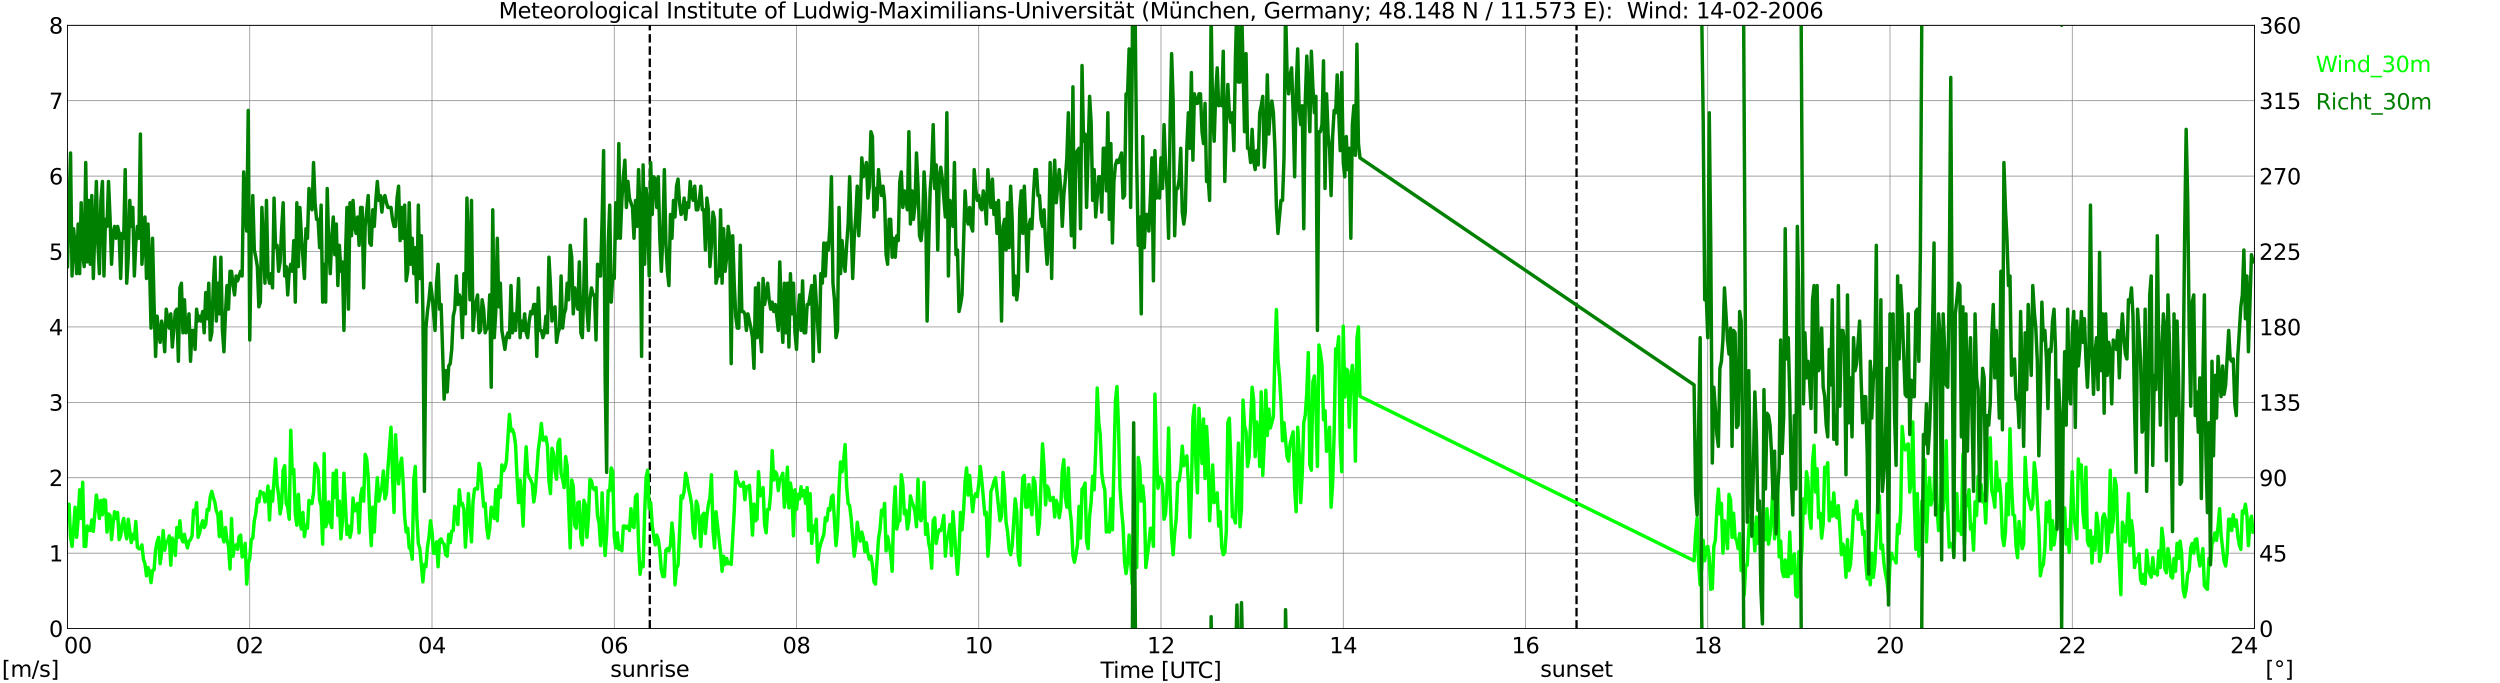 <?xml version="1.0" encoding="utf-8" standalone="no"?>
<!DOCTYPE svg PUBLIC "-//W3C//DTD SVG 1.1//EN"
  "http://www.w3.org/Graphics/SVG/1.1/DTD/svg11.dtd">
<svg xmlns:xlink="http://www.w3.org/1999/xlink" width="1085.4pt" height="296.64pt" viewBox="0 0 1085.4 296.64" xmlns="http://www.w3.org/2000/svg" version="1.1">
 <defs>
  <style type="text/css">*{stroke-linejoin: round; stroke-linecap: butt}</style>
 </defs>
 <g id="figure_1">
  <g id="patch_1">
   <path d="M 0 296.64 
L 1085.4 296.64 
L 1085.4 0 
L 0 0 
z
" style="fill: #ffffff"/>
  </g>
  <g id="axes_1">
   <g id="patch_2">
    <path d="M 29.306 272.909 
L 978.814 272.909 
L 978.814 10.976 
L 29.306 10.976 
z
" style="fill: #ffffff"/>
   </g>
   <g id="patch_3">
    <path d="M 978.814 272.909 
L 978.814 272.909 
L 978.814 10.976 
L 978.814 10.976 
z
" clip-path="url(#p8dc5baf840)" style="fill: #d3d3d3; opacity: 0.25; stroke: #d3d3d3; stroke-linejoin: miter"/>
   </g>
   <g id="matplotlib.axis_1">
    <g id="xtick_1">
     <g id="line2d_1">
      <path d="M 29.306 272.909 
L 29.306 10.976 
" clip-path="url(#p8dc5baf840)" style="fill: none; stroke: #808080; stroke-width: 0.3; stroke-linecap: square"/>
     </g>
     <g id="line2d_2"/>
     <g id="text_1">
      <!--    00 -->
      <g transform="translate(18.733 283.627) scale(0.095 -0.095)">
       <defs>
        <path id="DejaVuSans-20" transform="scale(0.016)"/>
        <path id="DejaVuSans-30" d="M 2034 4250 
Q 1547 4250 1301 3770 
Q 1056 3291 1056 2328 
Q 1056 1369 1301 889 
Q 1547 409 2034 409 
Q 2525 409 2770 889 
Q 3016 1369 3016 2328 
Q 3016 3291 2770 3770 
Q 2525 4250 2034 4250 
z
M 2034 4750 
Q 2819 4750 3233 4129 
Q 3647 3509 3647 2328 
Q 3647 1150 3233 529 
Q 2819 -91 2034 -91 
Q 1250 -91 836 529 
Q 422 1150 422 2328 
Q 422 3509 836 4129 
Q 1250 4750 2034 4750 
z
" transform="scale(0.016)"/>
       </defs>
       <use xlink:href="#DejaVuSans-20"/>
       <use xlink:href="#DejaVuSans-20" transform="translate(31.787 0)"/>
       <use xlink:href="#DejaVuSans-20" transform="translate(63.574 0)"/>
       <use xlink:href="#DejaVuSans-30" transform="translate(95.361 0)"/>
       <use xlink:href="#DejaVuSans-30" transform="translate(158.984 0)"/>
      </g>
     </g>
    </g>
    <g id="xtick_2">
     <g id="line2d_3">
      <path d="M 108.431 272.909 
L 108.431 10.976 
" clip-path="url(#p8dc5baf840)" style="fill: none; stroke: #808080; stroke-width: 0.3; stroke-linecap: square"/>
     </g>
     <g id="line2d_4"/>
     <g id="text_2">
      <!-- 02 -->
      <g transform="translate(102.387 283.627) scale(0.095 -0.095)">
       <defs>
        <path id="DejaVuSans-32" d="M 1228 531 
L 3431 531 
L 3431 0 
L 469 0 
L 469 531 
Q 828 903 1448 1529 
Q 2069 2156 2228 2338 
Q 2531 2678 2651 2914 
Q 2772 3150 2772 3378 
Q 2772 3750 2511 3984 
Q 2250 4219 1831 4219 
Q 1534 4219 1204 4116 
Q 875 4013 500 3803 
L 500 4441 
Q 881 4594 1212 4672 
Q 1544 4750 1819 4750 
Q 2544 4750 2975 4387 
Q 3406 4025 3406 3419 
Q 3406 3131 3298 2873 
Q 3191 2616 2906 2266 
Q 2828 2175 2409 1742 
Q 1991 1309 1228 531 
z
" transform="scale(0.016)"/>
       </defs>
       <use xlink:href="#DejaVuSans-30"/>
       <use xlink:href="#DejaVuSans-32" transform="translate(63.623 0)"/>
      </g>
     </g>
    </g>
    <g id="xtick_3">
     <g id="line2d_5">
      <path d="M 187.557 272.909 
L 187.557 10.976 
" clip-path="url(#p8dc5baf840)" style="fill: none; stroke: #808080; stroke-width: 0.3; stroke-linecap: square"/>
     </g>
     <g id="line2d_6"/>
     <g id="text_3">
      <!-- 04 -->
      <g transform="translate(181.513 283.627) scale(0.095 -0.095)">
       <defs>
        <path id="DejaVuSans-34" d="M 2419 4116 
L 825 1625 
L 2419 1625 
L 2419 4116 
z
M 2253 4666 
L 3047 4666 
L 3047 1625 
L 3713 1625 
L 3713 1100 
L 3047 1100 
L 3047 0 
L 2419 0 
L 2419 1100 
L 313 1100 
L 313 1709 
L 2253 4666 
z
" transform="scale(0.016)"/>
       </defs>
       <use xlink:href="#DejaVuSans-30"/>
       <use xlink:href="#DejaVuSans-34" transform="translate(63.623 0)"/>
      </g>
     </g>
    </g>
    <g id="xtick_4">
     <g id="line2d_7">
      <path d="M 266.683 272.909 
L 266.683 10.976 
" clip-path="url(#p8dc5baf840)" style="fill: none; stroke: #808080; stroke-width: 0.3; stroke-linecap: square"/>
     </g>
     <g id="line2d_8"/>
     <g id="text_4">
      <!-- 06 -->
      <g transform="translate(260.638 283.627) scale(0.095 -0.095)">
       <defs>
        <path id="DejaVuSans-36" d="M 2113 2584 
Q 1688 2584 1439 2293 
Q 1191 2003 1191 1497 
Q 1191 994 1439 701 
Q 1688 409 2113 409 
Q 2538 409 2786 701 
Q 3034 994 3034 1497 
Q 3034 2003 2786 2293 
Q 2538 2584 2113 2584 
z
M 3366 4563 
L 3366 3988 
Q 3128 4100 2886 4159 
Q 2644 4219 2406 4219 
Q 1781 4219 1451 3797 
Q 1122 3375 1075 2522 
Q 1259 2794 1537 2939 
Q 1816 3084 2150 3084 
Q 2853 3084 3261 2657 
Q 3669 2231 3669 1497 
Q 3669 778 3244 343 
Q 2819 -91 2113 -91 
Q 1303 -91 875 529 
Q 447 1150 447 2328 
Q 447 3434 972 4092 
Q 1497 4750 2381 4750 
Q 2619 4750 2861 4703 
Q 3103 4656 3366 4563 
z
" transform="scale(0.016)"/>
       </defs>
       <use xlink:href="#DejaVuSans-30"/>
       <use xlink:href="#DejaVuSans-36" transform="translate(63.623 0)"/>
      </g>
     </g>
    </g>
    <g id="xtick_5">
     <g id="line2d_9">
      <path d="M 345.808 272.909 
L 345.808 10.976 
" clip-path="url(#p8dc5baf840)" style="fill: none; stroke: #808080; stroke-width: 0.3; stroke-linecap: square"/>
     </g>
     <g id="line2d_10"/>
     <g id="text_5">
      <!-- 08 -->
      <g transform="translate(339.764 283.627) scale(0.095 -0.095)">
       <defs>
        <path id="DejaVuSans-38" d="M 2034 2216 
Q 1584 2216 1326 1975 
Q 1069 1734 1069 1313 
Q 1069 891 1326 650 
Q 1584 409 2034 409 
Q 2484 409 2743 651 
Q 3003 894 3003 1313 
Q 3003 1734 2745 1975 
Q 2488 2216 2034 2216 
z
M 1403 2484 
Q 997 2584 770 2862 
Q 544 3141 544 3541 
Q 544 4100 942 4425 
Q 1341 4750 2034 4750 
Q 2731 4750 3128 4425 
Q 3525 4100 3525 3541 
Q 3525 3141 3298 2862 
Q 3072 2584 2669 2484 
Q 3125 2378 3379 2068 
Q 3634 1759 3634 1313 
Q 3634 634 3220 271 
Q 2806 -91 2034 -91 
Q 1263 -91 848 271 
Q 434 634 434 1313 
Q 434 1759 690 2068 
Q 947 2378 1403 2484 
z
M 1172 3481 
Q 1172 3119 1398 2916 
Q 1625 2713 2034 2713 
Q 2441 2713 2670 2916 
Q 2900 3119 2900 3481 
Q 2900 3844 2670 4047 
Q 2441 4250 2034 4250 
Q 1625 4250 1398 4047 
Q 1172 3844 1172 3481 
z
" transform="scale(0.016)"/>
       </defs>
       <use xlink:href="#DejaVuSans-30"/>
       <use xlink:href="#DejaVuSans-38" transform="translate(63.623 0)"/>
      </g>
     </g>
    </g>
    <g id="xtick_6">
     <g id="line2d_11">
      <path d="M 424.934 272.909 
L 424.934 10.976 
" clip-path="url(#p8dc5baf840)" style="fill: none; stroke: #808080; stroke-width: 0.3; stroke-linecap: square"/>
     </g>
     <g id="line2d_12"/>
     <g id="text_6">
      <!-- 10 -->
      <g transform="translate(418.89 283.627) scale(0.095 -0.095)">
       <defs>
        <path id="DejaVuSans-31" d="M 794 531 
L 1825 531 
L 1825 4091 
L 703 3866 
L 703 4441 
L 1819 4666 
L 2450 4666 
L 2450 531 
L 3481 531 
L 3481 0 
L 794 0 
L 794 531 
z
" transform="scale(0.016)"/>
       </defs>
       <use xlink:href="#DejaVuSans-31"/>
       <use xlink:href="#DejaVuSans-30" transform="translate(63.623 0)"/>
      </g>
     </g>
    </g>
    <g id="xtick_7">
     <g id="line2d_13">
      <path d="M 504.06 272.909 
L 504.06 10.976 
" clip-path="url(#p8dc5baf840)" style="fill: none; stroke: #808080; stroke-width: 0.3; stroke-linecap: square"/>
     </g>
     <g id="line2d_14"/>
     <g id="text_7">
      <!-- 12 -->
      <g transform="translate(498.015 283.627) scale(0.095 -0.095)">
       <use xlink:href="#DejaVuSans-31"/>
       <use xlink:href="#DejaVuSans-32" transform="translate(63.623 0)"/>
      </g>
     </g>
    </g>
    <g id="xtick_8">
     <g id="line2d_15">
      <path d="M 583.185 272.909 
L 583.185 10.976 
" clip-path="url(#p8dc5baf840)" style="fill: none; stroke: #808080; stroke-width: 0.3; stroke-linecap: square"/>
     </g>
     <g id="line2d_16"/>
     <g id="text_8">
      <!-- 14 -->
      <g transform="translate(577.141 283.627) scale(0.095 -0.095)">
       <use xlink:href="#DejaVuSans-31"/>
       <use xlink:href="#DejaVuSans-34" transform="translate(63.623 0)"/>
      </g>
     </g>
    </g>
    <g id="xtick_9">
     <g id="line2d_17">
      <path d="M 662.311 272.909 
L 662.311 10.976 
" clip-path="url(#p8dc5baf840)" style="fill: none; stroke: #808080; stroke-width: 0.3; stroke-linecap: square"/>
     </g>
     <g id="line2d_18"/>
     <g id="text_9">
      <!-- 16 -->
      <g transform="translate(656.267 283.627) scale(0.095 -0.095)">
       <use xlink:href="#DejaVuSans-31"/>
       <use xlink:href="#DejaVuSans-36" transform="translate(63.623 0)"/>
      </g>
     </g>
    </g>
    <g id="xtick_10">
     <g id="line2d_19">
      <path d="M 741.437 272.909 
L 741.437 10.976 
" clip-path="url(#p8dc5baf840)" style="fill: none; stroke: #808080; stroke-width: 0.3; stroke-linecap: square"/>
     </g>
     <g id="line2d_20"/>
     <g id="text_10">
      <!-- 18 -->
      <g transform="translate(735.392 283.627) scale(0.095 -0.095)">
       <use xlink:href="#DejaVuSans-31"/>
       <use xlink:href="#DejaVuSans-38" transform="translate(63.623 0)"/>
      </g>
     </g>
    </g>
    <g id="xtick_11">
     <g id="line2d_21">
      <path d="M 820.562 272.909 
L 820.562 10.976 
" clip-path="url(#p8dc5baf840)" style="fill: none; stroke: #808080; stroke-width: 0.3; stroke-linecap: square"/>
     </g>
     <g id="line2d_22"/>
     <g id="text_11">
      <!-- 20 -->
      <g transform="translate(814.518 283.627) scale(0.095 -0.095)">
       <use xlink:href="#DejaVuSans-32"/>
       <use xlink:href="#DejaVuSans-30" transform="translate(63.623 0)"/>
      </g>
     </g>
    </g>
    <g id="xtick_12">
     <g id="line2d_23">
      <path d="M 899.688 272.909 
L 899.688 10.976 
" clip-path="url(#p8dc5baf840)" style="fill: none; stroke: #808080; stroke-width: 0.3; stroke-linecap: square"/>
     </g>
     <g id="line2d_24"/>
     <g id="text_12">
      <!-- 22 -->
      <g transform="translate(893.644 283.627) scale(0.095 -0.095)">
       <use xlink:href="#DejaVuSans-32"/>
       <use xlink:href="#DejaVuSans-32" transform="translate(63.623 0)"/>
      </g>
     </g>
    </g>
    <g id="xtick_13">
     <g id="line2d_25">
      <path d="M 978.814 272.909 
L 978.814 10.976 
" clip-path="url(#p8dc5baf840)" style="fill: none; stroke: #808080; stroke-width: 0.3; stroke-linecap: square"/>
     </g>
     <g id="line2d_26"/>
     <g id="text_13">
      <!-- 24    -->
      <g transform="translate(968.241 283.627) scale(0.095 -0.095)">
       <use xlink:href="#DejaVuSans-32"/>
       <use xlink:href="#DejaVuSans-34" transform="translate(63.623 0)"/>
       <use xlink:href="#DejaVuSans-20" transform="translate(127.246 0)"/>
       <use xlink:href="#DejaVuSans-20" transform="translate(159.033 0)"/>
       <use xlink:href="#DejaVuSans-20" transform="translate(190.82 0)"/>
      </g>
     </g>
    </g>
    <g id="text_14">
     <!-- Time [UTC] -->
     <g transform="translate(477.806 294.322) scale(0.095 -0.095)">
      <defs>
       <path id="DejaVuSans-54" d="M -19 4666 
L 3928 4666 
L 3928 4134 
L 2272 4134 
L 2272 0 
L 1638 0 
L 1638 4134 
L -19 4134 
L -19 4666 
z
" transform="scale(0.016)"/>
       <path id="DejaVuSans-69" d="M 603 3500 
L 1178 3500 
L 1178 0 
L 603 0 
L 603 3500 
z
M 603 4863 
L 1178 4863 
L 1178 4134 
L 603 4134 
L 603 4863 
z
" transform="scale(0.016)"/>
       <path id="DejaVuSans-6d" d="M 3328 2828 
Q 3544 3216 3844 3400 
Q 4144 3584 4550 3584 
Q 5097 3584 5394 3201 
Q 5691 2819 5691 2113 
L 5691 0 
L 5113 0 
L 5113 2094 
Q 5113 2597 4934 2840 
Q 4756 3084 4391 3084 
Q 3944 3084 3684 2787 
Q 3425 2491 3425 1978 
L 3425 0 
L 2847 0 
L 2847 2094 
Q 2847 2600 2669 2842 
Q 2491 3084 2119 3084 
Q 1678 3084 1418 2786 
Q 1159 2488 1159 1978 
L 1159 0 
L 581 0 
L 581 3500 
L 1159 3500 
L 1159 2956 
Q 1356 3278 1631 3431 
Q 1906 3584 2284 3584 
Q 2666 3584 2933 3390 
Q 3200 3197 3328 2828 
z
" transform="scale(0.016)"/>
       <path id="DejaVuSans-65" d="M 3597 1894 
L 3597 1613 
L 953 1613 
Q 991 1019 1311 708 
Q 1631 397 2203 397 
Q 2534 397 2845 478 
Q 3156 559 3463 722 
L 3463 178 
Q 3153 47 2828 -22 
Q 2503 -91 2169 -91 
Q 1331 -91 842 396 
Q 353 884 353 1716 
Q 353 2575 817 3079 
Q 1281 3584 2069 3584 
Q 2775 3584 3186 3129 
Q 3597 2675 3597 1894 
z
M 3022 2063 
Q 3016 2534 2758 2815 
Q 2500 3097 2075 3097 
Q 1594 3097 1305 2825 
Q 1016 2553 972 2059 
L 3022 2063 
z
" transform="scale(0.016)"/>
       <path id="DejaVuSans-5b" d="M 550 4863 
L 1875 4863 
L 1875 4416 
L 1125 4416 
L 1125 -397 
L 1875 -397 
L 1875 -844 
L 550 -844 
L 550 4863 
z
" transform="scale(0.016)"/>
       <path id="DejaVuSans-55" d="M 556 4666 
L 1191 4666 
L 1191 1831 
Q 1191 1081 1462 751 
Q 1734 422 2344 422 
Q 2950 422 3222 751 
Q 3494 1081 3494 1831 
L 3494 4666 
L 4128 4666 
L 4128 1753 
Q 4128 841 3676 375 
Q 3225 -91 2344 -91 
Q 1459 -91 1007 375 
Q 556 841 556 1753 
L 556 4666 
z
" transform="scale(0.016)"/>
       <path id="DejaVuSans-43" d="M 4122 4306 
L 4122 3641 
Q 3803 3938 3442 4084 
Q 3081 4231 2675 4231 
Q 1875 4231 1450 3742 
Q 1025 3253 1025 2328 
Q 1025 1406 1450 917 
Q 1875 428 2675 428 
Q 3081 428 3442 575 
Q 3803 722 4122 1019 
L 4122 359 
Q 3791 134 3420 21 
Q 3050 -91 2638 -91 
Q 1578 -91 968 557 
Q 359 1206 359 2328 
Q 359 3453 968 4101 
Q 1578 4750 2638 4750 
Q 3056 4750 3426 4639 
Q 3797 4528 4122 4306 
z
" transform="scale(0.016)"/>
       <path id="DejaVuSans-5d" d="M 1947 4863 
L 1947 -844 
L 622 -844 
L 622 -397 
L 1369 -397 
L 1369 4416 
L 622 4416 
L 622 4863 
L 1947 4863 
z
" transform="scale(0.016)"/>
      </defs>
      <use xlink:href="#DejaVuSans-54"/>
      <use xlink:href="#DejaVuSans-69" transform="translate(57.959 0)"/>
      <use xlink:href="#DejaVuSans-6d" transform="translate(85.742 0)"/>
      <use xlink:href="#DejaVuSans-65" transform="translate(183.154 0)"/>
      <use xlink:href="#DejaVuSans-20" transform="translate(244.678 0)"/>
      <use xlink:href="#DejaVuSans-5b" transform="translate(276.465 0)"/>
      <use xlink:href="#DejaVuSans-55" transform="translate(315.479 0)"/>
      <use xlink:href="#DejaVuSans-54" transform="translate(388.672 0)"/>
      <use xlink:href="#DejaVuSans-43" transform="translate(443.881 0)"/>
      <use xlink:href="#DejaVuSans-5d" transform="translate(513.705 0)"/>
     </g>
    </g>
   </g>
   <g id="matplotlib.axis_2">
    <g id="ytick_1">
     <g id="line2d_27">
      <path d="M 29.306 272.909 
L 978.814 272.909 
" clip-path="url(#p8dc5baf840)" style="fill: none; stroke: #808080; stroke-width: 0.3; stroke-linecap: square"/>
     </g>
     <g id="line2d_28"/>
     <g id="text_15">
      <!-- 0 -->
      <g transform="translate(21.261 276.518) scale(0.095 -0.095)">
       <use xlink:href="#DejaVuSans-30"/>
      </g>
     </g>
    </g>
    <g id="ytick_2">
     <g id="line2d_29">
      <path d="M 29.306 240.167 
L 978.814 240.167 
" clip-path="url(#p8dc5baf840)" style="fill: none; stroke: #808080; stroke-width: 0.3; stroke-linecap: square"/>
     </g>
     <g id="line2d_30"/>
     <g id="text_16">
      <!-- 1 -->
      <g transform="translate(21.261 243.776) scale(0.095 -0.095)">
       <use xlink:href="#DejaVuSans-31"/>
      </g>
     </g>
    </g>
    <g id="ytick_3">
     <g id="line2d_31">
      <path d="M 29.306 207.426 
L 978.814 207.426 
" clip-path="url(#p8dc5baf840)" style="fill: none; stroke: #808080; stroke-width: 0.3; stroke-linecap: square"/>
     </g>
     <g id="line2d_32"/>
     <g id="text_17">
      <!-- 2 -->
      <g transform="translate(21.261 211.035) scale(0.095 -0.095)">
       <use xlink:href="#DejaVuSans-32"/>
      </g>
     </g>
    </g>
    <g id="ytick_4">
     <g id="line2d_33">
      <path d="M 29.306 174.684 
L 978.814 174.684 
" clip-path="url(#p8dc5baf840)" style="fill: none; stroke: #808080; stroke-width: 0.3; stroke-linecap: square"/>
     </g>
     <g id="line2d_34"/>
     <g id="text_18">
      <!-- 3 -->
      <g transform="translate(21.261 178.293) scale(0.095 -0.095)">
       <defs>
        <path id="DejaVuSans-33" d="M 2597 2516 
Q 3050 2419 3304 2112 
Q 3559 1806 3559 1356 
Q 3559 666 3084 287 
Q 2609 -91 1734 -91 
Q 1441 -91 1130 -33 
Q 819 25 488 141 
L 488 750 
Q 750 597 1062 519 
Q 1375 441 1716 441 
Q 2309 441 2620 675 
Q 2931 909 2931 1356 
Q 2931 1769 2642 2001 
Q 2353 2234 1838 2234 
L 1294 2234 
L 1294 2753 
L 1863 2753 
Q 2328 2753 2575 2939 
Q 2822 3125 2822 3475 
Q 2822 3834 2567 4026 
Q 2313 4219 1838 4219 
Q 1578 4219 1281 4162 
Q 984 4106 628 3988 
L 628 4550 
Q 988 4650 1302 4700 
Q 1616 4750 1894 4750 
Q 2613 4750 3031 4423 
Q 3450 4097 3450 3541 
Q 3450 3153 3228 2886 
Q 3006 2619 2597 2516 
z
" transform="scale(0.016)"/>
       </defs>
       <use xlink:href="#DejaVuSans-33"/>
      </g>
     </g>
    </g>
    <g id="ytick_5">
     <g id="line2d_35">
      <path d="M 29.306 141.942 
L 978.814 141.942 
" clip-path="url(#p8dc5baf840)" style="fill: none; stroke: #808080; stroke-width: 0.3; stroke-linecap: square"/>
     </g>
     <g id="line2d_36"/>
     <g id="text_19">
      <!-- 4 -->
      <g transform="translate(21.261 145.551) scale(0.095 -0.095)">
       <use xlink:href="#DejaVuSans-34"/>
      </g>
     </g>
    </g>
    <g id="ytick_6">
     <g id="line2d_37">
      <path d="M 29.306 109.201 
L 978.814 109.201 
" clip-path="url(#p8dc5baf840)" style="fill: none; stroke: #808080; stroke-width: 0.3; stroke-linecap: square"/>
     </g>
     <g id="line2d_38"/>
     <g id="text_20">
      <!-- 5 -->
      <g transform="translate(21.261 112.81) scale(0.095 -0.095)">
       <defs>
        <path id="DejaVuSans-35" d="M 691 4666 
L 3169 4666 
L 3169 4134 
L 1269 4134 
L 1269 2991 
Q 1406 3038 1543 3061 
Q 1681 3084 1819 3084 
Q 2600 3084 3056 2656 
Q 3513 2228 3513 1497 
Q 3513 744 3044 326 
Q 2575 -91 1722 -91 
Q 1428 -91 1123 -41 
Q 819 9 494 109 
L 494 744 
Q 775 591 1075 516 
Q 1375 441 1709 441 
Q 2250 441 2565 725 
Q 2881 1009 2881 1497 
Q 2881 1984 2565 2268 
Q 2250 2553 1709 2553 
Q 1456 2553 1204 2497 
Q 953 2441 691 2322 
L 691 4666 
z
" transform="scale(0.016)"/>
       </defs>
       <use xlink:href="#DejaVuSans-35"/>
      </g>
     </g>
    </g>
    <g id="ytick_7">
     <g id="line2d_39">
      <path d="M 29.306 76.459 
L 978.814 76.459 
" clip-path="url(#p8dc5baf840)" style="fill: none; stroke: #808080; stroke-width: 0.3; stroke-linecap: square"/>
     </g>
     <g id="line2d_40"/>
     <g id="text_21">
      <!-- 6 -->
      <g transform="translate(21.261 80.068) scale(0.095 -0.095)">
       <use xlink:href="#DejaVuSans-36"/>
      </g>
     </g>
    </g>
    <g id="ytick_8">
     <g id="line2d_41">
      <path d="M 29.306 43.717 
L 978.814 43.717 
" clip-path="url(#p8dc5baf840)" style="fill: none; stroke: #808080; stroke-width: 0.3; stroke-linecap: square"/>
     </g>
     <g id="line2d_42"/>
     <g id="text_22">
      <!-- 7 -->
      <g transform="translate(21.261 47.327) scale(0.095 -0.095)">
       <defs>
        <path id="DejaVuSans-37" d="M 525 4666 
L 3525 4666 
L 3525 4397 
L 1831 0 
L 1172 0 
L 2766 4134 
L 525 4134 
L 525 4666 
z
" transform="scale(0.016)"/>
       </defs>
       <use xlink:href="#DejaVuSans-37"/>
      </g>
     </g>
    </g>
    <g id="ytick_9">
     <g id="line2d_43">
      <path d="M 29.306 10.976 
L 978.814 10.976 
" clip-path="url(#p8dc5baf840)" style="fill: none; stroke: #808080; stroke-width: 0.3; stroke-linecap: square"/>
     </g>
     <g id="line2d_44"/>
     <g id="text_23">
      <!-- 8 -->
      <g transform="translate(21.261 14.585) scale(0.095 -0.095)">
       <use xlink:href="#DejaVuSans-38"/>
      </g>
     </g>
    </g>
   </g>
   <g id="line2d_45">
    <path d="M 282.112 272.909 
L 282.112 10.976 
" clip-path="url(#p8dc5baf840)" style="fill: none; stroke-dasharray: 3.7,1.6; stroke-dashoffset: 0; stroke: #000000"/>
   </g>
   <g id="line2d_46">
    <path d="M 684.466 272.909 
L 684.466 10.976 
" clip-path="url(#p8dc5baf840)" style="fill: none; stroke-dasharray: 3.7,1.6; stroke-dashoffset: 0; stroke: #000000"/>
   </g>
   <g id="line2d_47">
    <path d="M 29.306 226.088 
L 29.965 218.885 
L 30.625 233.291 
L 31.284 237.22 
L 31.943 229.69 
L 32.603 220.195 
L 33.262 233.291 
L 33.921 225.433 
L 34.581 212.664 
L 35.24 225.106 
L 35.9 209.39 
L 36.559 237.22 
L 37.218 237.22 
L 37.878 228.38 
L 38.537 230.017 
L 39.197 230.345 
L 39.856 225.761 
L 40.515 230.672 
L 41.834 214.956 
L 42.493 218.885 
L 43.153 225.106 
L 43.812 217.248 
L 44.472 223.469 
L 45.131 216.921 
L 45.79 217.248 
L 46.45 231 
L 47.109 223.142 
L 47.768 223.796 
L 48.428 234.274 
L 49.087 227.398 
L 49.747 222.159 
L 50.406 225.106 
L 51.065 222.487 
L 51.725 234.274 
L 52.384 232.637 
L 53.043 227.398 
L 53.703 225.106 
L 54.362 230.672 
L 55.022 233.946 
L 55.681 225.433 
L 57 235.583 
L 57.659 231.982 
L 58.319 233.946 
L 58.978 226.416 
L 59.637 237.548 
L 60.297 238.203 
L 60.956 238.203 
L 61.615 236.566 
L 62.275 242.786 
L 62.934 244.751 
L 63.594 249.99 
L 64.253 246.388 
L 64.912 248.025 
L 65.572 252.936 
L 66.231 247.698 
L 66.89 247.37 
L 67.55 238.857 
L 68.209 235.256 
L 68.869 233.291 
L 69.528 244.751 
L 70.187 239.512 
L 70.847 230.345 
L 71.506 238.857 
L 72.166 235.256 
L 72.825 234.928 
L 73.484 232.637 
L 74.144 245.406 
L 74.803 233.619 
L 75.462 235.583 
L 76.122 241.149 
L 76.781 229.035 
L 77.441 233.291 
L 78.1 226.088 
L 78.759 233.619 
L 79.419 235.256 
L 80.078 231.982 
L 80.737 235.583 
L 81.397 237.875 
L 82.056 234.928 
L 82.716 234.274 
L 83.375 232.637 
L 84.034 221.504 
L 84.694 223.142 
L 85.353 218.23 
L 86.013 233.291 
L 86.672 231.327 
L 87.331 228.38 
L 87.991 226.088 
L 88.65 229.035 
L 89.309 227.725 
L 89.969 221.177 
L 90.628 221.504 
L 91.288 215.611 
L 91.947 213.319 
L 92.606 215.938 
L 93.266 217.903 
L 93.925 221.832 
L 94.584 223.469 
L 95.244 232.964 
L 95.903 222.159 
L 96.563 232.637 
L 97.222 235.256 
L 97.881 229.035 
L 98.541 234.601 
L 99.2 236.893 
L 99.86 247.043 
L 100.519 225.106 
L 101.178 241.477 
L 101.838 236.893 
L 102.497 236.566 
L 103.156 238.53 
L 103.816 232.964 
L 104.475 232.309 
L 105.135 241.804 
L 105.794 241.477 
L 106.453 235.911 
L 107.113 253.591 
L 107.772 244.751 
L 108.431 242.459 
L 109.091 234.274 
L 109.75 233.619 
L 110.41 226.088 
L 111.069 222.814 
L 111.728 216.593 
L 112.388 217.903 
L 113.047 213.319 
L 113.707 214.301 
L 114.366 213.974 
L 115.025 217.903 
L 115.685 217.248 
L 116.344 211.027 
L 117.003 225.761 
L 117.663 213.319 
L 118.322 217.575 
L 119.641 199.24 
L 120.3 210.372 
L 120.96 214.956 
L 121.619 223.142 
L 122.278 218.885 
L 122.938 204.151 
L 123.597 202.187 
L 124.257 218.558 
L 124.916 220.195 
L 125.575 225.433 
L 126.235 186.798 
L 126.894 205.461 
L 127.553 203.824 
L 128.213 223.142 
L 128.872 228.053 
L 129.532 214.629 
L 130.191 226.088 
L 130.85 229.69 
L 131.51 222.487 
L 132.169 232.964 
L 132.829 228.053 
L 133.488 229.362 
L 134.147 217.248 
L 134.807 218.558 
L 135.466 218.558 
L 136.125 213.974 
L 136.785 201.205 
L 137.444 202.514 
L 138.104 204.151 
L 138.763 217.248 
L 139.422 219.54 
L 140.082 236.238 
L 140.741 196.948 
L 141.4 228.708 
L 142.06 226.743 
L 142.719 217.903 
L 143.379 226.416 
L 144.038 229.035 
L 144.697 205.461 
L 145.357 215.938 
L 146.016 204.151 
L 146.676 223.796 
L 147.335 217.575 
L 147.994 233.946 
L 148.654 226.743 
L 149.313 205.461 
L 150.632 231.982 
L 151.291 228.38 
L 151.951 233.291 
L 152.61 230.017 
L 153.269 216.266 
L 153.929 221.832 
L 154.588 221.504 
L 155.247 218.558 
L 155.907 231.327 
L 156.566 215.284 
L 157.226 212.009 
L 157.885 217.575 
L 158.544 197.276 
L 159.204 199.24 
L 159.863 207.098 
L 160.523 224.451 
L 161.182 236.893 
L 161.841 220.195 
L 162.501 231 
L 163.16 217.248 
L 163.819 207.426 
L 164.479 217.575 
L 165.138 213.974 
L 165.798 211.355 
L 166.457 204.479 
L 167.116 216.593 
L 167.776 214.301 
L 168.435 203.169 
L 169.754 185.489 
L 170.413 206.771 
L 171.073 222.487 
L 171.732 188.763 
L 172.391 202.842 
L 173.051 210.045 
L 173.71 202.187 
L 174.37 198.913 
L 175.029 209.39 
L 175.688 224.451 
L 176.348 231 
L 177.007 229.362 
L 177.666 237.875 
L 178.326 238.53 
L 178.985 242.786 
L 179.645 208.408 
L 180.304 202.514 
L 180.963 224.451 
L 181.623 235.911 
L 182.282 238.203 
L 183.601 252.609 
L 184.26 245.078 
L 184.92 246.061 
L 185.579 237.548 
L 186.238 233.291 
L 186.898 226.088 
L 187.557 230.672 
L 188.217 240.167 
L 188.876 240.167 
L 189.535 235.256 
L 190.195 246.061 
L 190.854 234.601 
L 191.513 233.946 
L 192.173 235.583 
L 192.832 236.238 
L 193.492 240.822 
L 194.151 241.477 
L 194.81 231.982 
L 195.47 235.583 
L 196.129 230.672 
L 196.788 230.345 
L 197.448 219.867 
L 198.107 221.177 
L 198.767 227.725 
L 199.426 212.664 
L 200.085 219.213 
L 200.745 218.558 
L 201.404 221.177 
L 202.063 237.548 
L 202.723 227.071 
L 203.382 214.301 
L 204.042 226.416 
L 204.701 235.256 
L 205.36 217.903 
L 206.02 212.337 
L 206.679 212.009 
L 207.339 212.337 
L 207.998 201.205 
L 208.657 203.824 
L 209.976 219.867 
L 210.635 218.558 
L 211.295 228.708 
L 211.954 233.619 
L 212.614 229.362 
L 213.273 220.195 
L 214.592 225.106 
L 215.251 212.664 
L 215.91 226.088 
L 216.57 211.027 
L 217.229 215.938 
L 217.889 201.859 
L 218.548 204.479 
L 219.207 203.169 
L 219.867 200.222 
L 221.186 179.923 
L 221.845 187.126 
L 222.504 186.471 
L 223.164 188.435 
L 223.823 193.019 
L 224.482 207.098 
L 225.142 218.23 
L 225.801 208.408 
L 226.461 215.938 
L 227.12 228.38 
L 227.779 207.098 
L 228.439 194.001 
L 229.098 205.461 
L 229.757 207.098 
L 230.417 208.408 
L 231.076 210.045 
L 231.736 217.903 
L 232.395 213.646 
L 233.714 195.311 
L 234.373 190.4 
L 235.033 183.852 
L 235.692 191.055 
L 236.351 191.055 
L 237.011 189.745 
L 237.67 193.674 
L 238.329 208.735 
L 238.989 214.301 
L 239.648 194.656 
L 240.308 196.621 
L 240.967 204.479 
L 241.626 208.08 
L 242.286 192.364 
L 242.945 190.727 
L 243.604 205.461 
L 244.264 208.08 
L 244.923 211.682 
L 245.583 198.258 
L 246.242 202.514 
L 247.561 237.875 
L 248.22 208.408 
L 248.88 211.027 
L 249.539 228.053 
L 250.198 229.362 
L 250.858 218.23 
L 251.517 217.903 
L 252.176 233.291 
L 252.836 236.566 
L 253.495 217.248 
L 254.155 219.213 
L 254.814 233.291 
L 255.473 224.779 
L 256.133 208.08 
L 256.792 208.735 
L 257.451 212.009 
L 258.111 212.664 
L 258.77 211.682 
L 259.43 224.124 
L 260.089 227.071 
L 260.748 236.893 
L 261.408 213.974 
L 262.067 231 
L 262.726 241.149 
L 263.386 231.654 
L 264.045 212.992 
L 264.705 212.992 
L 265.364 203.169 
L 266.023 204.806 
L 266.683 232.637 
L 267.342 237.875 
L 268.002 231.327 
L 268.661 238.53 
L 269.32 237.22 
L 269.98 239.185 
L 270.639 228.38 
L 271.298 228.38 
L 271.958 229.362 
L 272.617 228.38 
L 273.277 230.345 
L 273.936 220.85 
L 274.595 228.38 
L 275.255 229.035 
L 275.914 215.611 
L 276.573 214.629 
L 277.233 236.238 
L 277.892 249.335 
L 278.552 244.424 
L 279.211 246.061 
L 279.87 222.814 
L 280.53 207.098 
L 281.189 204.151 
L 281.849 220.85 
L 282.508 218.23 
L 283.167 228.053 
L 283.827 232.964 
L 284.486 236.566 
L 285.145 232.309 
L 285.805 234.274 
L 286.464 239.185 
L 287.124 247.37 
L 287.783 250.317 
L 288.442 250.317 
L 289.102 238.857 
L 289.761 238.203 
L 290.42 239.185 
L 291.08 236.566 
L 291.739 227.071 
L 292.399 233.619 
L 293.058 253.919 
L 293.717 246.715 
L 294.377 245.406 
L 295.036 231.654 
L 295.696 215.284 
L 296.355 216.266 
L 297.014 213.319 
L 297.674 205.461 
L 298.333 208.08 
L 298.992 212.337 
L 299.652 215.284 
L 300.311 219.213 
L 300.971 231 
L 301.63 233.619 
L 302.289 217.575 
L 302.949 219.54 
L 303.608 227.398 
L 304.267 237.22 
L 304.927 223.796 
L 305.586 222.814 
L 306.246 231.654 
L 306.905 223.796 
L 307.564 218.885 
L 308.224 216.266 
L 308.883 206.116 
L 309.543 230.017 
L 310.202 237.875 
L 310.861 222.159 
L 312.839 239.84 
L 313.499 248.025 
L 314.158 241.477 
L 314.818 245.078 
L 315.477 242.459 
L 316.136 244.751 
L 316.796 244.096 
L 317.455 245.078 
L 318.774 221.832 
L 319.433 204.806 
L 320.093 208.08 
L 320.752 209.717 
L 321.411 211.027 
L 322.071 211.027 
L 322.73 209.39 
L 323.39 216.921 
L 324.049 211.355 
L 324.708 211.355 
L 325.368 210.7 
L 326.027 219.867 
L 326.686 232.309 
L 327.346 218.885 
L 328.005 226.088 
L 328.665 225.433 
L 329.324 204.806 
L 329.983 215.284 
L 330.643 214.629 
L 331.302 211.682 
L 331.961 227.725 
L 332.621 231.327 
L 333.28 221.177 
L 333.94 221.177 
L 334.599 214.301 
L 335.258 195.639 
L 335.918 208.408 
L 336.577 204.806 
L 337.236 205.788 
L 337.896 212.992 
L 338.555 208.08 
L 339.215 207.098 
L 339.874 205.461 
L 340.533 220.195 
L 341.193 215.284 
L 341.852 202.842 
L 342.512 220.522 
L 343.171 209.717 
L 343.83 214.301 
L 344.49 232.637 
L 345.149 212.664 
L 345.808 221.177 
L 346.468 214.629 
L 347.127 216.593 
L 347.787 211.355 
L 348.446 215.284 
L 349.105 212.992 
L 349.765 218.558 
L 350.424 211.682 
L 351.083 230.345 
L 351.743 214.301 
L 352.402 235.911 
L 353.062 228.38 
L 353.721 230.672 
L 354.38 225.433 
L 355.04 244.096 
L 355.699 238.53 
L 356.359 235.911 
L 357.677 231.982 
L 358.337 224.779 
L 358.996 226.088 
L 359.655 220.85 
L 360.315 221.504 
L 360.974 215.938 
L 361.634 214.956 
L 362.952 236.893 
L 363.612 230.017 
L 364.271 212.664 
L 364.93 200.55 
L 365.59 204.806 
L 366.249 200.222 
L 366.909 193.019 
L 367.568 211.027 
L 368.227 218.558 
L 368.887 219.54 
L 369.546 225.106 
L 370.865 241.477 
L 371.524 236.566 
L 372.184 226.743 
L 372.843 231.982 
L 373.502 234.928 
L 374.162 231 
L 374.821 233.619 
L 375.481 239.512 
L 376.14 235.583 
L 376.799 240.167 
L 377.459 242.786 
L 378.118 241.477 
L 378.777 245.406 
L 379.437 252.609 
L 380.096 253.591 
L 381.415 233.946 
L 382.074 229.69 
L 382.734 221.504 
L 383.393 223.796 
L 384.053 218.558 
L 384.712 239.185 
L 385.371 232.964 
L 386.69 240.495 
L 387.349 248.025 
L 388.009 222.159 
L 388.668 211.355 
L 389.328 229.69 
L 389.987 226.416 
L 390.646 226.088 
L 391.306 206.116 
L 391.965 210.372 
L 392.624 223.142 
L 393.284 221.504 
L 393.943 229.69 
L 394.603 226.088 
L 395.262 215.284 
L 395.921 217.903 
L 396.581 219.54 
L 397.24 222.159 
L 397.899 228.708 
L 398.559 208.08 
L 399.218 224.451 
L 399.878 226.088 
L 400.537 223.142 
L 401.196 209.39 
L 401.856 231.982 
L 402.515 227.398 
L 403.175 235.583 
L 403.834 238.857 
L 404.493 246.715 
L 405.153 226.088 
L 405.812 224.779 
L 406.471 235.911 
L 407.131 231.982 
L 407.79 230.017 
L 408.45 230.345 
L 409.109 227.725 
L 409.768 223.796 
L 410.428 241.477 
L 411.087 234.274 
L 411.746 232.309 
L 412.406 227.725 
L 413.065 241.149 
L 413.725 222.159 
L 415.703 249.335 
L 416.362 239.84 
L 417.022 222.487 
L 417.681 230.017 
L 418.34 221.832 
L 419 209.063 
L 419.659 203.169 
L 420.318 214.956 
L 420.978 206.443 
L 422.297 222.159 
L 422.956 215.938 
L 423.615 214.301 
L 424.275 215.611 
L 424.934 210.045 
L 425.593 202.514 
L 426.253 208.408 
L 427.572 223.469 
L 428.231 222.487 
L 428.89 241.477 
L 429.55 232.964 
L 430.209 213.319 
L 430.869 211.682 
L 431.528 209.063 
L 432.187 207.426 
L 434.165 226.088 
L 434.825 224.124 
L 435.484 205.134 
L 436.144 213.646 
L 436.803 226.743 
L 437.462 231 
L 438.122 238.53 
L 438.781 240.822 
L 439.44 236.893 
L 440.759 216.593 
L 441.419 221.832 
L 442.078 241.477 
L 442.737 245.406 
L 443.397 221.832 
L 444.056 207.426 
L 444.716 206.443 
L 445.375 220.195 
L 446.034 220.195 
L 446.694 210.372 
L 447.353 218.23 
L 448.012 223.469 
L 448.672 207.426 
L 449.331 209.39 
L 450.65 231.982 
L 451.309 227.071 
L 452.628 192.692 
L 453.287 202.842 
L 453.947 219.213 
L 454.606 211.027 
L 455.266 212.337 
L 455.925 217.248 
L 456.584 216.921 
L 457.244 215.938 
L 457.903 224.451 
L 458.563 217.248 
L 459.222 219.213 
L 459.881 224.779 
L 460.541 220.522 
L 461.2 204.479 
L 461.859 199.568 
L 462.519 215.938 
L 463.178 220.195 
L 463.838 203.169 
L 464.497 221.177 
L 465.156 226.743 
L 465.816 241.149 
L 466.475 244.096 
L 467.134 240.822 
L 467.794 236.566 
L 468.453 219.867 
L 469.113 233.619 
L 469.772 212.337 
L 470.431 211.682 
L 471.091 209.717 
L 471.75 234.928 
L 472.409 238.203 
L 473.069 224.124 
L 473.728 217.903 
L 474.388 206.771 
L 475.047 212.664 
L 475.706 195.311 
L 476.366 168.463 
L 477.025 183.197 
L 477.685 188.763 
L 478.344 205.461 
L 479.003 210.045 
L 479.663 212.664 
L 480.322 231 
L 480.981 227.725 
L 481.641 231 
L 482.3 216.593 
L 482.96 230.017 
L 484.278 174.029 
L 484.938 167.808 
L 485.597 184.834 
L 486.256 211.682 
L 486.916 221.177 
L 487.575 228.38 
L 488.235 243.769 
L 488.894 249.007 
L 489.553 244.096 
L 490.213 232.309 
L 491.532 253.591 
L 492.191 244.096 
L 492.85 236.893 
L 493.51 246.388 
L 494.169 198.585 
L 494.828 202.514 
L 495.488 217.575 
L 496.147 211.027 
L 496.807 218.23 
L 497.466 246.388 
L 498.785 236.238 
L 499.444 229.362 
L 500.103 229.362 
L 500.763 237.22 
L 501.422 171.082 
L 502.082 195.966 
L 502.741 212.009 
L 503.4 207.098 
L 504.06 208.08 
L 504.719 210.372 
L 505.379 225.433 
L 506.038 223.142 
L 506.697 211.682 
L 507.357 185.816 
L 508.016 214.629 
L 508.675 232.964 
L 509.335 240.822 
L 509.994 231.327 
L 510.654 225.433 
L 511.313 209.39 
L 511.972 208.735 
L 512.632 203.497 
L 513.291 193.674 
L 513.95 202.187 
L 514.61 200.877 
L 515.269 197.93 
L 515.929 209.39 
L 516.588 233.291 
L 517.247 213.646 
L 517.907 181.887 
L 518.566 175.994 
L 519.226 202.187 
L 519.885 213.974 
L 520.544 177.303 
L 521.863 201.205 
L 522.522 181.887 
L 523.182 207.753 
L 523.841 185.161 
L 524.501 197.276 
L 525.16 226.088 
L 526.479 201.859 
L 527.138 218.23 
L 528.457 213.974 
L 529.116 228.38 
L 529.776 222.159 
L 530.435 237.548 
L 531.094 240.822 
L 531.754 239.84 
L 532.413 230.672 
L 533.073 183.524 
L 533.732 181.56 
L 534.391 201.205 
L 535.051 224.451 
L 535.71 224.451 
L 536.369 227.071 
L 537.029 211.355 
L 537.688 192.364 
L 538.348 228.708 
L 539.007 220.85 
L 539.666 173.702 
L 540.326 184.834 
L 540.985 187.453 
L 541.644 202.514 
L 542.304 198.258 
L 543.623 168.136 
L 544.282 173.702 
L 544.941 198.258 
L 545.601 183.197 
L 546.26 186.143 
L 546.919 202.514 
L 547.579 170.1 
L 548.238 206.443 
L 548.898 191.71 
L 549.557 169.445 
L 550.216 189.09 
L 550.876 177.631 
L 551.535 185.816 
L 552.854 180.905 
L 553.513 153.402 
L 554.173 134.412 
L 554.832 156.021 
L 555.491 163.224 
L 556.151 174.684 
L 556.81 191.382 
L 557.47 183.524 
L 558.788 198.258 
L 559.448 200.222 
L 560.107 192.692 
L 561.426 187.453 
L 562.085 212.009 
L 562.745 222.159 
L 563.404 185.489 
L 564.063 197.276 
L 564.723 218.23 
L 565.382 205.788 
L 566.042 183.524 
L 566.701 180.25 
L 567.36 170.427 
L 568.02 153.074 
L 568.679 201.859 
L 569.338 204.151 
L 569.998 165.844 
L 570.657 163.224 
L 571.317 177.303 
L 571.976 202.514 
L 572.635 149.8 
L 573.295 153.402 
L 573.954 158.313 
L 574.613 182.214 
L 575.273 178.285 
L 575.932 195.966 
L 576.592 192.037 
L 577.251 185.489 
L 577.91 220.195 
L 578.57 210.045 
L 579.229 188.108 
L 579.889 151.437 
L 580.548 152.42 
L 581.207 146.199 
L 581.867 191.382 
L 582.526 204.806 
L 583.185 141.615 
L 583.845 172.392 
L 584.504 160.278 
L 585.164 160.932 
L 585.823 185.489 
L 586.482 165.189 
L 587.142 158.64 
L 587.801 167.808 
L 588.46 200.222 
L 589.12 147.181 
L 589.779 141.942 
L 590.439 172.065 
L 735.502 243.441 
L 736.162 231.982 
L 736.821 224.779 
L 737.48 244.751 
L 738.14 253.919 
L 738.799 246.715 
L 739.459 234.601 
L 740.118 243.441 
L 740.777 237.875 
L 741.437 237.22 
L 742.096 242.132 
L 742.756 255.883 
L 743.415 255.556 
L 744.074 237.22 
L 744.734 234.601 
L 745.393 221.177 
L 746.052 212.337 
L 746.712 223.142 
L 747.371 218.558 
L 748.031 240.167 
L 748.69 226.088 
L 749.349 229.035 
L 750.009 238.203 
L 750.668 214.629 
L 751.327 216.921 
L 751.987 233.291 
L 752.646 222.814 
L 753.306 233.619 
L 753.965 234.601 
L 754.624 238.203 
L 755.284 231.654 
L 755.943 247.698 
L 756.602 243.441 
L 757.262 258.175 
L 757.921 245.406 
L 758.581 245.406 
L 759.24 230.017 
L 759.899 223.796 
L 760.559 231.982 
L 761.218 227.398 
L 761.878 239.185 
L 762.537 224.451 
L 763.196 235.911 
L 763.856 231.327 
L 764.515 235.256 
L 765.174 235.256 
L 765.834 231.654 
L 766.493 234.274 
L 767.153 220.85 
L 767.812 236.238 
L 768.471 231.982 
L 769.131 223.469 
L 769.79 210.7 
L 770.449 233.946 
L 771.768 211.355 
L 772.428 241.804 
L 773.087 234.928 
L 773.746 247.698 
L 774.406 250.317 
L 775.065 243.114 
L 775.725 250.317 
L 776.384 250.317 
L 777.043 231 
L 777.703 249.007 
L 778.362 245.733 
L 779.021 240.495 
L 779.681 258.502 
L 780.34 259.157 
L 781 239.512 
L 781.659 247.043 
L 782.318 238.53 
L 782.978 216.593 
L 783.637 222.814 
L 784.296 204.806 
L 784.956 209.063 
L 785.615 223.796 
L 786.275 229.362 
L 786.934 200.55 
L 787.593 193.347 
L 788.253 213.646 
L 788.912 203.497 
L 789.572 224.779 
L 790.231 222.814 
L 790.89 233.619 
L 791.55 227.725 
L 792.209 202.842 
L 792.868 204.806 
L 793.528 200.877 
L 794.187 226.088 
L 794.847 218.23 
L 795.506 224.124 
L 796.165 213.974 
L 796.825 223.796 
L 797.484 224.779 
L 798.143 219.54 
L 798.803 229.035 
L 799.462 240.822 
L 800.122 236.238 
L 800.781 238.53 
L 801.44 250.644 
L 802.1 234.274 
L 802.759 247.698 
L 803.419 245.078 
L 804.078 234.601 
L 804.737 221.504 
L 805.397 222.814 
L 806.056 217.575 
L 806.715 225.433 
L 807.375 225.433 
L 808.034 223.142 
L 808.694 231.982 
L 809.353 230.672 
L 810.012 243.441 
L 810.672 251.299 
L 811.331 244.096 
L 811.99 253.919 
L 812.65 240.167 
L 813.309 250.644 
L 813.969 245.078 
L 814.628 232.637 
L 815.287 217.248 
L 815.947 215.284 
L 816.606 238.203 
L 817.265 236.566 
L 817.925 244.424 
L 818.584 249.007 
L 819.244 252.282 
L 819.903 258.175 
L 820.562 244.424 
L 821.222 240.167 
L 821.881 242.459 
L 822.541 242.786 
L 823.2 244.424 
L 823.859 227.725 
L 824.519 231.654 
L 825.178 222.814 
L 825.837 185.161 
L 826.497 192.364 
L 827.156 195.311 
L 827.816 193.347 
L 828.475 192.692 
L 829.134 213.646 
L 829.794 208.735 
L 830.453 183.197 
L 831.112 217.903 
L 831.772 238.53 
L 832.431 214.301 
L 833.091 241.477 
L 833.75 238.203 
L 834.409 217.575 
L 835.069 226.416 
L 835.728 199.568 
L 836.388 235.256 
L 837.047 217.248 
L 837.706 207.426 
L 838.366 219.213 
L 839.684 213.646 
L 840.344 192.692 
L 841.003 221.177 
L 841.663 230.345 
L 842.322 224.451 
L 842.981 208.08 
L 843.641 221.504 
L 844.3 213.646 
L 844.959 191.382 
L 845.619 221.504 
L 846.278 237.548 
L 846.938 236.893 
L 847.597 235.911 
L 848.256 241.149 
L 848.916 225.106 
L 849.575 214.301 
L 850.235 230.345 
L 850.894 226.416 
L 851.553 231.982 
L 852.213 197.276 
L 852.872 236.566 
L 853.531 215.284 
L 854.191 219.54 
L 854.85 212.664 
L 855.51 229.69 
L 856.169 227.725 
L 856.828 238.857 
L 857.488 217.903 
L 858.147 223.796 
L 858.806 206.771 
L 859.466 212.992 
L 860.125 210.372 
L 860.785 217.903 
L 861.444 214.629 
L 862.103 227.071 
L 863.422 194.984 
L 864.082 190.072 
L 864.741 212.992 
L 865.4 215.611 
L 866.06 220.195 
L 866.719 200.55 
L 867.378 212.992 
L 868.038 208.408 
L 868.697 215.611 
L 869.357 232.964 
L 870.016 236.893 
L 870.675 231.327 
L 871.335 210.045 
L 871.994 223.469 
L 872.653 186.143 
L 873.313 209.717 
L 873.972 223.469 
L 874.632 223.796 
L 875.291 237.22 
L 875.95 242.132 
L 876.61 226.416 
L 877.269 231.654 
L 877.929 238.203 
L 878.588 236.238 
L 879.247 198.585 
L 879.907 211.027 
L 880.566 215.611 
L 881.885 221.177 
L 882.544 218.885 
L 883.204 200.877 
L 883.863 206.443 
L 885.182 229.035 
L 885.841 249.99 
L 886.5 246.388 
L 887.16 245.078 
L 887.819 237.22 
L 888.479 218.23 
L 889.138 226.416 
L 889.797 217.575 
L 890.457 238.53 
L 891.116 226.088 
L 891.775 236.566 
L 892.435 231.327 
L 893.094 227.071 
L 893.754 202.514 
L 894.413 224.451 
L 895.072 230.672 
L 895.732 228.708 
L 896.391 220.522 
L 897.051 236.238 
L 897.71 230.017 
L 898.369 239.84 
L 899.029 224.451 
L 899.688 204.806 
L 900.347 224.451 
L 901.007 228.38 
L 901.666 233.946 
L 902.326 199.24 
L 902.985 207.426 
L 903.644 201.859 
L 904.304 222.159 
L 904.963 229.035 
L 905.622 202.842 
L 906.282 234.928 
L 906.941 236.893 
L 907.601 230.345 
L 908.26 244.424 
L 908.919 233.291 
L 909.579 238.857 
L 910.238 222.814 
L 910.898 227.725 
L 911.557 243.769 
L 912.216 240.822 
L 912.876 224.779 
L 913.535 223.142 
L 914.194 225.761 
L 914.854 239.84 
L 915.513 233.619 
L 916.173 204.151 
L 916.832 231 
L 917.491 226.088 
L 918.151 207.753 
L 918.81 211.027 
L 919.469 231.327 
L 920.788 258.175 
L 921.448 226.743 
L 922.107 229.035 
L 922.766 235.256 
L 923.426 228.38 
L 924.085 214.301 
L 924.745 236.893 
L 925.404 226.088 
L 926.063 231.654 
L 926.723 246.388 
L 927.382 242.459 
L 928.041 243.769 
L 928.701 240.495 
L 929.36 251.627 
L 930.02 253.264 
L 930.679 249.335 
L 931.338 253.591 
L 931.998 238.857 
L 932.657 245.733 
L 933.316 249.007 
L 933.976 250.644 
L 934.635 242.132 
L 935.295 249.007 
L 935.954 248.025 
L 936.613 249.662 
L 937.273 239.185 
L 937.932 246.388 
L 938.592 229.362 
L 939.251 234.928 
L 939.91 247.043 
L 940.57 248.68 
L 941.229 238.203 
L 941.888 242.132 
L 942.548 250.317 
L 943.207 250.972 
L 943.867 242.459 
L 944.526 248.025 
L 945.185 235.911 
L 945.845 242.459 
L 946.504 234.928 
L 947.163 239.84 
L 947.823 255.883 
L 948.482 259.157 
L 949.142 255.883 
L 949.801 249.007 
L 950.46 247.698 
L 951.12 237.875 
L 951.779 235.911 
L 952.438 240.167 
L 953.098 234.274 
L 953.757 233.946 
L 954.417 241.149 
L 955.076 245.733 
L 955.735 242.786 
L 956.395 238.203 
L 957.054 254.246 
L 957.714 255.228 
L 958.373 255.883 
L 959.032 242.459 
L 959.692 244.424 
L 960.351 236.238 
L 961.01 234.601 
L 961.67 231.327 
L 962.329 234.601 
L 962.989 228.708 
L 963.648 220.85 
L 964.307 232.309 
L 965.626 243.769 
L 966.285 245.733 
L 966.945 240.167 
L 967.604 225.433 
L 968.264 225.433 
L 968.923 230.345 
L 969.582 223.469 
L 970.242 228.38 
L 970.901 225.761 
L 971.561 232.637 
L 972.22 236.566 
L 972.879 238.53 
L 973.539 221.832 
L 974.198 222.814 
L 974.857 218.885 
L 975.517 223.796 
L 976.176 236.893 
L 976.836 226.416 
L 977.495 224.124 
L 978.154 231 
L 978.154 231 
" clip-path="url(#p8dc5baf840)" style="fill: none; stroke: #00ff00; stroke-width: 1.5; stroke-linecap: square"/>
   </g>
   <g id="patch_4">
    <path d="M 29.306 272.909 
L 29.306 10.976 
" style="fill: none; stroke: #000000; stroke-width: 0.3; stroke-linejoin: miter; stroke-linecap: square"/>
   </g>
   <g id="patch_5">
    <path d="M 978.814 272.909 
L 978.814 10.976 
" style="fill: none; stroke: #000000; stroke-width: 0.3; stroke-linejoin: miter; stroke-linecap: square"/>
   </g>
   <g id="patch_6">
    <path d="M 29.306 272.909 
L 978.814 272.909 
" style="fill: none; stroke: #000000; stroke-width: 0.3; stroke-linejoin: miter; stroke-linecap: square"/>
   </g>
   <g id="patch_7">
    <path d="M 29.306 10.976 
L 978.814 10.976 
" style="fill: none; stroke: #000000; stroke-width: 0.3; stroke-linejoin: miter; stroke-linecap: square"/>
   </g>
   <g id="text_24">
    <!-- sunrise -->
    <g transform="translate(264.948 293.863) scale(0.095 -0.095)">
     <defs>
      <path id="DejaVuSans-73" d="M 2834 3397 
L 2834 2853 
Q 2591 2978 2328 3040 
Q 2066 3103 1784 3103 
Q 1356 3103 1142 2972 
Q 928 2841 928 2578 
Q 928 2378 1081 2264 
Q 1234 2150 1697 2047 
L 1894 2003 
Q 2506 1872 2764 1633 
Q 3022 1394 3022 966 
Q 3022 478 2636 193 
Q 2250 -91 1575 -91 
Q 1294 -91 989 -36 
Q 684 19 347 128 
L 347 722 
Q 666 556 975 473 
Q 1284 391 1588 391 
Q 1994 391 2212 530 
Q 2431 669 2431 922 
Q 2431 1156 2273 1281 
Q 2116 1406 1581 1522 
L 1381 1569 
Q 847 1681 609 1914 
Q 372 2147 372 2553 
Q 372 3047 722 3315 
Q 1072 3584 1716 3584 
Q 2034 3584 2315 3537 
Q 2597 3491 2834 3397 
z
" transform="scale(0.016)"/>
      <path id="DejaVuSans-75" d="M 544 1381 
L 544 3500 
L 1119 3500 
L 1119 1403 
Q 1119 906 1312 657 
Q 1506 409 1894 409 
Q 2359 409 2629 706 
Q 2900 1003 2900 1516 
L 2900 3500 
L 3475 3500 
L 3475 0 
L 2900 0 
L 2900 538 
Q 2691 219 2414 64 
Q 2138 -91 1772 -91 
Q 1169 -91 856 284 
Q 544 659 544 1381 
z
M 1991 3584 
L 1991 3584 
z
" transform="scale(0.016)"/>
      <path id="DejaVuSans-6e" d="M 3513 2113 
L 3513 0 
L 2938 0 
L 2938 2094 
Q 2938 2591 2744 2837 
Q 2550 3084 2163 3084 
Q 1697 3084 1428 2787 
Q 1159 2491 1159 1978 
L 1159 0 
L 581 0 
L 581 3500 
L 1159 3500 
L 1159 2956 
Q 1366 3272 1645 3428 
Q 1925 3584 2291 3584 
Q 2894 3584 3203 3211 
Q 3513 2838 3513 2113 
z
" transform="scale(0.016)"/>
      <path id="DejaVuSans-72" d="M 2631 2963 
Q 2534 3019 2420 3045 
Q 2306 3072 2169 3072 
Q 1681 3072 1420 2755 
Q 1159 2438 1159 1844 
L 1159 0 
L 581 0 
L 581 3500 
L 1159 3500 
L 1159 2956 
Q 1341 3275 1631 3429 
Q 1922 3584 2338 3584 
Q 2397 3584 2469 3576 
Q 2541 3569 2628 3553 
L 2631 2963 
z
" transform="scale(0.016)"/>
     </defs>
     <use xlink:href="#DejaVuSans-73"/>
     <use xlink:href="#DejaVuSans-75" transform="translate(52.1 0)"/>
     <use xlink:href="#DejaVuSans-6e" transform="translate(115.479 0)"/>
     <use xlink:href="#DejaVuSans-72" transform="translate(178.857 0)"/>
     <use xlink:href="#DejaVuSans-69" transform="translate(219.971 0)"/>
     <use xlink:href="#DejaVuSans-73" transform="translate(247.754 0)"/>
     <use xlink:href="#DejaVuSans-65" transform="translate(299.854 0)"/>
    </g>
   </g>
   <g id="text_25">
    <!-- sunset -->
    <g transform="translate(668.712 293.863) scale(0.095 -0.095)">
     <defs>
      <path id="DejaVuSans-74" d="M 1172 4494 
L 1172 3500 
L 2356 3500 
L 2356 3053 
L 1172 3053 
L 1172 1153 
Q 1172 725 1289 603 
Q 1406 481 1766 481 
L 2356 481 
L 2356 0 
L 1766 0 
Q 1100 0 847 248 
Q 594 497 594 1153 
L 594 3053 
L 172 3053 
L 172 3500 
L 594 3500 
L 594 4494 
L 1172 4494 
z
" transform="scale(0.016)"/>
     </defs>
     <use xlink:href="#DejaVuSans-73"/>
     <use xlink:href="#DejaVuSans-75" transform="translate(52.1 0)"/>
     <use xlink:href="#DejaVuSans-6e" transform="translate(115.479 0)"/>
     <use xlink:href="#DejaVuSans-73" transform="translate(178.857 0)"/>
     <use xlink:href="#DejaVuSans-65" transform="translate(230.957 0)"/>
     <use xlink:href="#DejaVuSans-74" transform="translate(292.48 0)"/>
    </g>
   </g>
   <g id="text_26">
    <!-- [m/s] -->
    <g transform="translate(0.821 293.863) scale(0.095 -0.095)">
     <defs>
      <path id="DejaVuSans-2f" d="M 1625 4666 
L 2156 4666 
L 531 -594 
L 0 -594 
L 1625 4666 
z
" transform="scale(0.016)"/>
     </defs>
     <use xlink:href="#DejaVuSans-5b"/>
     <use xlink:href="#DejaVuSans-6d" transform="translate(39.014 0)"/>
     <use xlink:href="#DejaVuSans-2f" transform="translate(136.426 0)"/>
     <use xlink:href="#DejaVuSans-73" transform="translate(170.117 0)"/>
     <use xlink:href="#DejaVuSans-5d" transform="translate(222.217 0)"/>
    </g>
   </g>
   <g id="text_27">
    <!-- Wind_30m -->
    <g style="fill: #00ff00" transform="translate(1005.4 31.291) scale(0.095 -0.095)">
     <defs>
      <path id="DejaVuSans-57" d="M 213 4666 
L 850 4666 
L 1831 722 
L 2809 4666 
L 3519 4666 
L 4500 722 
L 5478 4666 
L 6119 4666 
L 4947 0 
L 4153 0 
L 3169 4050 
L 2175 0 
L 1381 0 
L 213 4666 
z
" transform="scale(0.016)"/>
      <path id="DejaVuSans-64" d="M 2906 2969 
L 2906 4863 
L 3481 4863 
L 3481 0 
L 2906 0 
L 2906 525 
Q 2725 213 2448 61 
Q 2172 -91 1784 -91 
Q 1150 -91 751 415 
Q 353 922 353 1747 
Q 353 2572 751 3078 
Q 1150 3584 1784 3584 
Q 2172 3584 2448 3432 
Q 2725 3281 2906 2969 
z
M 947 1747 
Q 947 1113 1208 752 
Q 1469 391 1925 391 
Q 2381 391 2643 752 
Q 2906 1113 2906 1747 
Q 2906 2381 2643 2742 
Q 2381 3103 1925 3103 
Q 1469 3103 1208 2742 
Q 947 2381 947 1747 
z
" transform="scale(0.016)"/>
      <path id="DejaVuSans-5f" d="M 3263 -1063 
L 3263 -1509 
L -63 -1509 
L -63 -1063 
L 3263 -1063 
z
" transform="scale(0.016)"/>
     </defs>
     <use xlink:href="#DejaVuSans-57"/>
     <use xlink:href="#DejaVuSans-69" transform="translate(96.627 0)"/>
     <use xlink:href="#DejaVuSans-6e" transform="translate(124.41 0)"/>
     <use xlink:href="#DejaVuSans-64" transform="translate(187.789 0)"/>
     <use xlink:href="#DejaVuSans-5f" transform="translate(251.266 0)"/>
     <use xlink:href="#DejaVuSans-33" transform="translate(301.266 0)"/>
     <use xlink:href="#DejaVuSans-30" transform="translate(364.889 0)"/>
     <use xlink:href="#DejaVuSans-6d" transform="translate(428.512 0)"/>
    </g>
   </g>
   <g id="text_28">
    <!-- Richt_30m -->
    <g style="fill: #008000" transform="translate(1005.4 47.531) scale(0.095 -0.095)">
     <defs>
      <path id="DejaVuSans-52" d="M 2841 2188 
Q 3044 2119 3236 1894 
Q 3428 1669 3622 1275 
L 4263 0 
L 3584 0 
L 2988 1197 
Q 2756 1666 2539 1819 
Q 2322 1972 1947 1972 
L 1259 1972 
L 1259 0 
L 628 0 
L 628 4666 
L 2053 4666 
Q 2853 4666 3247 4331 
Q 3641 3997 3641 3322 
Q 3641 2881 3436 2590 
Q 3231 2300 2841 2188 
z
M 1259 4147 
L 1259 2491 
L 2053 2491 
Q 2509 2491 2742 2702 
Q 2975 2913 2975 3322 
Q 2975 3731 2742 3939 
Q 2509 4147 2053 4147 
L 1259 4147 
z
" transform="scale(0.016)"/>
      <path id="DejaVuSans-63" d="M 3122 3366 
L 3122 2828 
Q 2878 2963 2633 3030 
Q 2388 3097 2138 3097 
Q 1578 3097 1268 2742 
Q 959 2388 959 1747 
Q 959 1106 1268 751 
Q 1578 397 2138 397 
Q 2388 397 2633 464 
Q 2878 531 3122 666 
L 3122 134 
Q 2881 22 2623 -34 
Q 2366 -91 2075 -91 
Q 1284 -91 818 406 
Q 353 903 353 1747 
Q 353 2603 823 3093 
Q 1294 3584 2113 3584 
Q 2378 3584 2631 3529 
Q 2884 3475 3122 3366 
z
" transform="scale(0.016)"/>
      <path id="DejaVuSans-68" d="M 3513 2113 
L 3513 0 
L 2938 0 
L 2938 2094 
Q 2938 2591 2744 2837 
Q 2550 3084 2163 3084 
Q 1697 3084 1428 2787 
Q 1159 2491 1159 1978 
L 1159 0 
L 581 0 
L 581 4863 
L 1159 4863 
L 1159 2956 
Q 1366 3272 1645 3428 
Q 1925 3584 2291 3584 
Q 2894 3584 3203 3211 
Q 3513 2838 3513 2113 
z
" transform="scale(0.016)"/>
     </defs>
     <use xlink:href="#DejaVuSans-52"/>
     <use xlink:href="#DejaVuSans-69" transform="translate(69.482 0)"/>
     <use xlink:href="#DejaVuSans-63" transform="translate(97.266 0)"/>
     <use xlink:href="#DejaVuSans-68" transform="translate(152.246 0)"/>
     <use xlink:href="#DejaVuSans-74" transform="translate(215.625 0)"/>
     <use xlink:href="#DejaVuSans-5f" transform="translate(254.834 0)"/>
     <use xlink:href="#DejaVuSans-33" transform="translate(304.834 0)"/>
     <use xlink:href="#DejaVuSans-30" transform="translate(368.457 0)"/>
     <use xlink:href="#DejaVuSans-6d" transform="translate(432.08 0)"/>
    </g>
   </g>
   <g id="text_29">
    <!-- Meteorological Institute of Ludwig-Maximilians-Universität (München, Germany; 48.148 N / 11.573 E):  Wind: 14-02-2006 -->
    <g transform="translate(216.524 7.976) scale(0.095 -0.095)">
     <defs>
      <path id="DejaVuSans-4d" d="M 628 4666 
L 1569 4666 
L 2759 1491 
L 3956 4666 
L 4897 4666 
L 4897 0 
L 4281 0 
L 4281 4097 
L 3078 897 
L 2444 897 
L 1241 4097 
L 1241 0 
L 628 0 
L 628 4666 
z
" transform="scale(0.016)"/>
      <path id="DejaVuSans-6f" d="M 1959 3097 
Q 1497 3097 1228 2736 
Q 959 2375 959 1747 
Q 959 1119 1226 758 
Q 1494 397 1959 397 
Q 2419 397 2687 759 
Q 2956 1122 2956 1747 
Q 2956 2369 2687 2733 
Q 2419 3097 1959 3097 
z
M 1959 3584 
Q 2709 3584 3137 3096 
Q 3566 2609 3566 1747 
Q 3566 888 3137 398 
Q 2709 -91 1959 -91 
Q 1206 -91 779 398 
Q 353 888 353 1747 
Q 353 2609 779 3096 
Q 1206 3584 1959 3584 
z
" transform="scale(0.016)"/>
      <path id="DejaVuSans-6c" d="M 603 4863 
L 1178 4863 
L 1178 0 
L 603 0 
L 603 4863 
z
" transform="scale(0.016)"/>
      <path id="DejaVuSans-67" d="M 2906 1791 
Q 2906 2416 2648 2759 
Q 2391 3103 1925 3103 
Q 1463 3103 1205 2759 
Q 947 2416 947 1791 
Q 947 1169 1205 825 
Q 1463 481 1925 481 
Q 2391 481 2648 825 
Q 2906 1169 2906 1791 
z
M 3481 434 
Q 3481 -459 3084 -895 
Q 2688 -1331 1869 -1331 
Q 1566 -1331 1297 -1286 
Q 1028 -1241 775 -1147 
L 775 -588 
Q 1028 -725 1275 -790 
Q 1522 -856 1778 -856 
Q 2344 -856 2625 -561 
Q 2906 -266 2906 331 
L 2906 616 
Q 2728 306 2450 153 
Q 2172 0 1784 0 
Q 1141 0 747 490 
Q 353 981 353 1791 
Q 353 2603 747 3093 
Q 1141 3584 1784 3584 
Q 2172 3584 2450 3431 
Q 2728 3278 2906 2969 
L 2906 3500 
L 3481 3500 
L 3481 434 
z
" transform="scale(0.016)"/>
      <path id="DejaVuSans-61" d="M 2194 1759 
Q 1497 1759 1228 1600 
Q 959 1441 959 1056 
Q 959 750 1161 570 
Q 1363 391 1709 391 
Q 2188 391 2477 730 
Q 2766 1069 2766 1631 
L 2766 1759 
L 2194 1759 
z
M 3341 1997 
L 3341 0 
L 2766 0 
L 2766 531 
Q 2569 213 2275 61 
Q 1981 -91 1556 -91 
Q 1019 -91 701 211 
Q 384 513 384 1019 
Q 384 1609 779 1909 
Q 1175 2209 1959 2209 
L 2766 2209 
L 2766 2266 
Q 2766 2663 2505 2880 
Q 2244 3097 1772 3097 
Q 1472 3097 1187 3025 
Q 903 2953 641 2809 
L 641 3341 
Q 956 3463 1253 3523 
Q 1550 3584 1831 3584 
Q 2591 3584 2966 3190 
Q 3341 2797 3341 1997 
z
" transform="scale(0.016)"/>
      <path id="DejaVuSans-49" d="M 628 4666 
L 1259 4666 
L 1259 0 
L 628 0 
L 628 4666 
z
" transform="scale(0.016)"/>
      <path id="DejaVuSans-66" d="M 2375 4863 
L 2375 4384 
L 1825 4384 
Q 1516 4384 1395 4259 
Q 1275 4134 1275 3809 
L 1275 3500 
L 2222 3500 
L 2222 3053 
L 1275 3053 
L 1275 0 
L 697 0 
L 697 3053 
L 147 3053 
L 147 3500 
L 697 3500 
L 697 3744 
Q 697 4328 969 4595 
Q 1241 4863 1831 4863 
L 2375 4863 
z
" transform="scale(0.016)"/>
      <path id="DejaVuSans-4c" d="M 628 4666 
L 1259 4666 
L 1259 531 
L 3531 531 
L 3531 0 
L 628 0 
L 628 4666 
z
" transform="scale(0.016)"/>
      <path id="DejaVuSans-77" d="M 269 3500 
L 844 3500 
L 1563 769 
L 2278 3500 
L 2956 3500 
L 3675 769 
L 4391 3500 
L 4966 3500 
L 4050 0 
L 3372 0 
L 2619 2869 
L 1863 0 
L 1184 0 
L 269 3500 
z
" transform="scale(0.016)"/>
      <path id="DejaVuSans-2d" d="M 313 2009 
L 1997 2009 
L 1997 1497 
L 313 1497 
L 313 2009 
z
" transform="scale(0.016)"/>
      <path id="DejaVuSans-78" d="M 3513 3500 
L 2247 1797 
L 3578 0 
L 2900 0 
L 1881 1375 
L 863 0 
L 184 0 
L 1544 1831 
L 300 3500 
L 978 3500 
L 1906 2253 
L 2834 3500 
L 3513 3500 
z
" transform="scale(0.016)"/>
      <path id="DejaVuSans-76" d="M 191 3500 
L 800 3500 
L 1894 563 
L 2988 3500 
L 3597 3500 
L 2284 0 
L 1503 0 
L 191 3500 
z
" transform="scale(0.016)"/>
      <path id="DejaVuSans-e4" d="M 2194 1759 
Q 1497 1759 1228 1600 
Q 959 1441 959 1056 
Q 959 750 1161 570 
Q 1363 391 1709 391 
Q 2188 391 2477 730 
Q 2766 1069 2766 1631 
L 2766 1759 
L 2194 1759 
z
M 3341 1997 
L 3341 0 
L 2766 0 
L 2766 531 
Q 2569 213 2275 61 
Q 1981 -91 1556 -91 
Q 1019 -91 701 211 
Q 384 513 384 1019 
Q 384 1609 779 1909 
Q 1175 2209 1959 2209 
L 2766 2209 
L 2766 2266 
Q 2766 2663 2505 2880 
Q 2244 3097 1772 3097 
Q 1472 3097 1187 3025 
Q 903 2953 641 2809 
L 641 3341 
Q 956 3463 1253 3523 
Q 1550 3584 1831 3584 
Q 2591 3584 2966 3190 
Q 3341 2797 3341 1997 
z
M 2150 4850 
L 2784 4850 
L 2784 4219 
L 2150 4219 
L 2150 4850 
z
M 928 4850 
L 1562 4850 
L 1562 4219 
L 928 4219 
L 928 4850 
z
" transform="scale(0.016)"/>
      <path id="DejaVuSans-28" d="M 1984 4856 
Q 1566 4138 1362 3434 
Q 1159 2731 1159 2009 
Q 1159 1288 1364 580 
Q 1569 -128 1984 -844 
L 1484 -844 
Q 1016 -109 783 600 
Q 550 1309 550 2009 
Q 550 2706 781 3412 
Q 1013 4119 1484 4856 
L 1984 4856 
z
" transform="scale(0.016)"/>
      <path id="DejaVuSans-fc" d="M 544 1381 
L 544 3500 
L 1119 3500 
L 1119 1403 
Q 1119 906 1312 657 
Q 1506 409 1894 409 
Q 2359 409 2629 706 
Q 2900 1003 2900 1516 
L 2900 3500 
L 3475 3500 
L 3475 0 
L 2900 0 
L 2900 538 
Q 2691 219 2414 64 
Q 2138 -91 1772 -91 
Q 1169 -91 856 284 
Q 544 659 544 1381 
z
M 1991 3584 
L 1991 3584 
z
M 2278 4850 
L 2912 4850 
L 2912 4219 
L 2278 4219 
L 2278 4850 
z
M 1056 4850 
L 1690 4850 
L 1690 4219 
L 1056 4219 
L 1056 4850 
z
" transform="scale(0.016)"/>
      <path id="DejaVuSans-2c" d="M 750 794 
L 1409 794 
L 1409 256 
L 897 -744 
L 494 -744 
L 750 256 
L 750 794 
z
" transform="scale(0.016)"/>
      <path id="DejaVuSans-47" d="M 3809 666 
L 3809 1919 
L 2778 1919 
L 2778 2438 
L 4434 2438 
L 4434 434 
Q 4069 175 3628 42 
Q 3188 -91 2688 -91 
Q 1594 -91 976 548 
Q 359 1188 359 2328 
Q 359 3472 976 4111 
Q 1594 4750 2688 4750 
Q 3144 4750 3555 4637 
Q 3966 4525 4313 4306 
L 4313 3634 
Q 3963 3931 3569 4081 
Q 3175 4231 2741 4231 
Q 1884 4231 1454 3753 
Q 1025 3275 1025 2328 
Q 1025 1384 1454 906 
Q 1884 428 2741 428 
Q 3075 428 3337 486 
Q 3600 544 3809 666 
z
" transform="scale(0.016)"/>
      <path id="DejaVuSans-79" d="M 2059 -325 
Q 1816 -950 1584 -1140 
Q 1353 -1331 966 -1331 
L 506 -1331 
L 506 -850 
L 844 -850 
Q 1081 -850 1212 -737 
Q 1344 -625 1503 -206 
L 1606 56 
L 191 3500 
L 800 3500 
L 1894 763 
L 2988 3500 
L 3597 3500 
L 2059 -325 
z
" transform="scale(0.016)"/>
      <path id="DejaVuSans-3b" d="M 750 3309 
L 1409 3309 
L 1409 2516 
L 750 2516 
L 750 3309 
z
M 750 794 
L 1409 794 
L 1409 256 
L 897 -744 
L 494 -744 
L 750 256 
L 750 794 
z
" transform="scale(0.016)"/>
      <path id="DejaVuSans-2e" d="M 684 794 
L 1344 794 
L 1344 0 
L 684 0 
L 684 794 
z
" transform="scale(0.016)"/>
      <path id="DejaVuSans-4e" d="M 628 4666 
L 1478 4666 
L 3547 763 
L 3547 4666 
L 4159 4666 
L 4159 0 
L 3309 0 
L 1241 3903 
L 1241 0 
L 628 0 
L 628 4666 
z
" transform="scale(0.016)"/>
      <path id="DejaVuSans-45" d="M 628 4666 
L 3578 4666 
L 3578 4134 
L 1259 4134 
L 1259 2753 
L 3481 2753 
L 3481 2222 
L 1259 2222 
L 1259 531 
L 3634 531 
L 3634 0 
L 628 0 
L 628 4666 
z
" transform="scale(0.016)"/>
      <path id="DejaVuSans-29" d="M 513 4856 
L 1013 4856 
Q 1481 4119 1714 3412 
Q 1947 2706 1947 2009 
Q 1947 1309 1714 600 
Q 1481 -109 1013 -844 
L 513 -844 
Q 928 -128 1133 580 
Q 1338 1288 1338 2009 
Q 1338 2731 1133 3434 
Q 928 4138 513 4856 
z
" transform="scale(0.016)"/>
      <path id="DejaVuSans-3a" d="M 750 794 
L 1409 794 
L 1409 0 
L 750 0 
L 750 794 
z
M 750 3309 
L 1409 3309 
L 1409 2516 
L 750 2516 
L 750 3309 
z
" transform="scale(0.016)"/>
     </defs>
     <use xlink:href="#DejaVuSans-4d"/>
     <use xlink:href="#DejaVuSans-65" transform="translate(86.279 0)"/>
     <use xlink:href="#DejaVuSans-74" transform="translate(147.803 0)"/>
     <use xlink:href="#DejaVuSans-65" transform="translate(187.012 0)"/>
     <use xlink:href="#DejaVuSans-6f" transform="translate(248.535 0)"/>
     <use xlink:href="#DejaVuSans-72" transform="translate(309.717 0)"/>
     <use xlink:href="#DejaVuSans-6f" transform="translate(348.58 0)"/>
     <use xlink:href="#DejaVuSans-6c" transform="translate(409.762 0)"/>
     <use xlink:href="#DejaVuSans-6f" transform="translate(437.545 0)"/>
     <use xlink:href="#DejaVuSans-67" transform="translate(498.727 0)"/>
     <use xlink:href="#DejaVuSans-69" transform="translate(562.203 0)"/>
     <use xlink:href="#DejaVuSans-63" transform="translate(589.986 0)"/>
     <use xlink:href="#DejaVuSans-61" transform="translate(644.967 0)"/>
     <use xlink:href="#DejaVuSans-6c" transform="translate(706.246 0)"/>
     <use xlink:href="#DejaVuSans-20" transform="translate(734.029 0)"/>
     <use xlink:href="#DejaVuSans-49" transform="translate(765.816 0)"/>
     <use xlink:href="#DejaVuSans-6e" transform="translate(795.309 0)"/>
     <use xlink:href="#DejaVuSans-73" transform="translate(858.688 0)"/>
     <use xlink:href="#DejaVuSans-74" transform="translate(910.787 0)"/>
     <use xlink:href="#DejaVuSans-69" transform="translate(949.996 0)"/>
     <use xlink:href="#DejaVuSans-74" transform="translate(977.779 0)"/>
     <use xlink:href="#DejaVuSans-75" transform="translate(1016.988 0)"/>
     <use xlink:href="#DejaVuSans-74" transform="translate(1080.367 0)"/>
     <use xlink:href="#DejaVuSans-65" transform="translate(1119.576 0)"/>
     <use xlink:href="#DejaVuSans-20" transform="translate(1181.1 0)"/>
     <use xlink:href="#DejaVuSans-6f" transform="translate(1212.887 0)"/>
     <use xlink:href="#DejaVuSans-66" transform="translate(1274.068 0)"/>
     <use xlink:href="#DejaVuSans-20" transform="translate(1309.273 0)"/>
     <use xlink:href="#DejaVuSans-4c" transform="translate(1341.061 0)"/>
     <use xlink:href="#DejaVuSans-75" transform="translate(1395.023 0)"/>
     <use xlink:href="#DejaVuSans-64" transform="translate(1458.402 0)"/>
     <use xlink:href="#DejaVuSans-77" transform="translate(1521.879 0)"/>
     <use xlink:href="#DejaVuSans-69" transform="translate(1603.666 0)"/>
     <use xlink:href="#DejaVuSans-67" transform="translate(1631.449 0)"/>
     <use xlink:href="#DejaVuSans-2d" transform="translate(1694.926 0)"/>
     <use xlink:href="#DejaVuSans-4d" transform="translate(1731.01 0)"/>
     <use xlink:href="#DejaVuSans-61" transform="translate(1817.289 0)"/>
     <use xlink:href="#DejaVuSans-78" transform="translate(1878.568 0)"/>
     <use xlink:href="#DejaVuSans-69" transform="translate(1937.748 0)"/>
     <use xlink:href="#DejaVuSans-6d" transform="translate(1965.531 0)"/>
     <use xlink:href="#DejaVuSans-69" transform="translate(2062.943 0)"/>
     <use xlink:href="#DejaVuSans-6c" transform="translate(2090.727 0)"/>
     <use xlink:href="#DejaVuSans-69" transform="translate(2118.51 0)"/>
     <use xlink:href="#DejaVuSans-61" transform="translate(2146.293 0)"/>
     <use xlink:href="#DejaVuSans-6e" transform="translate(2207.572 0)"/>
     <use xlink:href="#DejaVuSans-73" transform="translate(2270.951 0)"/>
     <use xlink:href="#DejaVuSans-2d" transform="translate(2323.051 0)"/>
     <use xlink:href="#DejaVuSans-55" transform="translate(2359.135 0)"/>
     <use xlink:href="#DejaVuSans-6e" transform="translate(2432.328 0)"/>
     <use xlink:href="#DejaVuSans-69" transform="translate(2495.707 0)"/>
     <use xlink:href="#DejaVuSans-76" transform="translate(2523.49 0)"/>
     <use xlink:href="#DejaVuSans-65" transform="translate(2582.67 0)"/>
     <use xlink:href="#DejaVuSans-72" transform="translate(2644.193 0)"/>
     <use xlink:href="#DejaVuSans-73" transform="translate(2685.307 0)"/>
     <use xlink:href="#DejaVuSans-69" transform="translate(2737.406 0)"/>
     <use xlink:href="#DejaVuSans-74" transform="translate(2765.189 0)"/>
     <use xlink:href="#DejaVuSans-e4" transform="translate(2804.398 0)"/>
     <use xlink:href="#DejaVuSans-74" transform="translate(2865.678 0)"/>
     <use xlink:href="#DejaVuSans-20" transform="translate(2904.887 0)"/>
     <use xlink:href="#DejaVuSans-28" transform="translate(2936.674 0)"/>
     <use xlink:href="#DejaVuSans-4d" transform="translate(2975.688 0)"/>
     <use xlink:href="#DejaVuSans-fc" transform="translate(3061.967 0)"/>
     <use xlink:href="#DejaVuSans-6e" transform="translate(3125.346 0)"/>
     <use xlink:href="#DejaVuSans-63" transform="translate(3188.725 0)"/>
     <use xlink:href="#DejaVuSans-68" transform="translate(3243.705 0)"/>
     <use xlink:href="#DejaVuSans-65" transform="translate(3307.084 0)"/>
     <use xlink:href="#DejaVuSans-6e" transform="translate(3368.607 0)"/>
     <use xlink:href="#DejaVuSans-2c" transform="translate(3431.986 0)"/>
     <use xlink:href="#DejaVuSans-20" transform="translate(3463.773 0)"/>
     <use xlink:href="#DejaVuSans-47" transform="translate(3495.561 0)"/>
     <use xlink:href="#DejaVuSans-65" transform="translate(3573.051 0)"/>
     <use xlink:href="#DejaVuSans-72" transform="translate(3634.574 0)"/>
     <use xlink:href="#DejaVuSans-6d" transform="translate(3673.938 0)"/>
     <use xlink:href="#DejaVuSans-61" transform="translate(3771.35 0)"/>
     <use xlink:href="#DejaVuSans-6e" transform="translate(3832.629 0)"/>
     <use xlink:href="#DejaVuSans-79" transform="translate(3896.008 0)"/>
     <use xlink:href="#DejaVuSans-3b" transform="translate(3955.188 0)"/>
     <use xlink:href="#DejaVuSans-20" transform="translate(3988.879 0)"/>
     <use xlink:href="#DejaVuSans-34" transform="translate(4020.666 0)"/>
     <use xlink:href="#DejaVuSans-38" transform="translate(4084.289 0)"/>
     <use xlink:href="#DejaVuSans-2e" transform="translate(4147.912 0)"/>
     <use xlink:href="#DejaVuSans-31" transform="translate(4179.699 0)"/>
     <use xlink:href="#DejaVuSans-34" transform="translate(4243.322 0)"/>
     <use xlink:href="#DejaVuSans-38" transform="translate(4306.945 0)"/>
     <use xlink:href="#DejaVuSans-20" transform="translate(4370.568 0)"/>
     <use xlink:href="#DejaVuSans-4e" transform="translate(4402.355 0)"/>
     <use xlink:href="#DejaVuSans-20" transform="translate(4477.16 0)"/>
     <use xlink:href="#DejaVuSans-2f" transform="translate(4508.947 0)"/>
     <use xlink:href="#DejaVuSans-20" transform="translate(4542.639 0)"/>
     <use xlink:href="#DejaVuSans-31" transform="translate(4574.426 0)"/>
     <use xlink:href="#DejaVuSans-31" transform="translate(4638.049 0)"/>
     <use xlink:href="#DejaVuSans-2e" transform="translate(4701.672 0)"/>
     <use xlink:href="#DejaVuSans-35" transform="translate(4733.459 0)"/>
     <use xlink:href="#DejaVuSans-37" transform="translate(4797.082 0)"/>
     <use xlink:href="#DejaVuSans-33" transform="translate(4860.705 0)"/>
     <use xlink:href="#DejaVuSans-20" transform="translate(4924.328 0)"/>
     <use xlink:href="#DejaVuSans-45" transform="translate(4956.115 0)"/>
     <use xlink:href="#DejaVuSans-29" transform="translate(5019.299 0)"/>
     <use xlink:href="#DejaVuSans-3a" transform="translate(5058.312 0)"/>
     <use xlink:href="#DejaVuSans-20" transform="translate(5092.004 0)"/>
     <use xlink:href="#DejaVuSans-20" transform="translate(5123.791 0)"/>
     <use xlink:href="#DejaVuSans-57" transform="translate(5155.578 0)"/>
     <use xlink:href="#DejaVuSans-69" transform="translate(5252.205 0)"/>
     <use xlink:href="#DejaVuSans-6e" transform="translate(5279.988 0)"/>
     <use xlink:href="#DejaVuSans-64" transform="translate(5343.367 0)"/>
     <use xlink:href="#DejaVuSans-3a" transform="translate(5406.844 0)"/>
     <use xlink:href="#DejaVuSans-20" transform="translate(5440.535 0)"/>
     <use xlink:href="#DejaVuSans-31" transform="translate(5472.322 0)"/>
     <use xlink:href="#DejaVuSans-34" transform="translate(5535.945 0)"/>
     <use xlink:href="#DejaVuSans-2d" transform="translate(5599.568 0)"/>
     <use xlink:href="#DejaVuSans-30" transform="translate(5635.652 0)"/>
     <use xlink:href="#DejaVuSans-32" transform="translate(5699.275 0)"/>
     <use xlink:href="#DejaVuSans-2d" transform="translate(5762.898 0)"/>
     <use xlink:href="#DejaVuSans-32" transform="translate(5798.982 0)"/>
     <use xlink:href="#DejaVuSans-30" transform="translate(5862.605 0)"/>
     <use xlink:href="#DejaVuSans-30" transform="translate(5926.229 0)"/>
     <use xlink:href="#DejaVuSans-36" transform="translate(5989.852 0)"/>
    </g>
   </g>
  </g>
  <g id="axes_2">
   <g id="matplotlib.axis_3">
    <g id="ytick_10">
     <g id="line2d_48"/>
     <g id="text_30">
      <!-- 0 -->
      <g transform="translate(980.814 276.518) scale(0.095 -0.095)">
       <use xlink:href="#DejaVuSans-30"/>
      </g>
     </g>
    </g>
    <g id="ytick_11">
     <g id="line2d_49"/>
     <g id="text_31">
      <!-- 45 -->
      <g transform="translate(980.814 243.776) scale(0.095 -0.095)">
       <use xlink:href="#DejaVuSans-34"/>
       <use xlink:href="#DejaVuSans-35" transform="translate(63.623 0)"/>
      </g>
     </g>
    </g>
    <g id="ytick_12">
     <g id="line2d_50"/>
     <g id="text_32">
      <!-- 90 -->
      <g transform="translate(980.814 211.035) scale(0.095 -0.095)">
       <defs>
        <path id="DejaVuSans-39" d="M 703 97 
L 703 672 
Q 941 559 1184 500 
Q 1428 441 1663 441 
Q 2288 441 2617 861 
Q 2947 1281 2994 2138 
Q 2813 1869 2534 1725 
Q 2256 1581 1919 1581 
Q 1219 1581 811 2004 
Q 403 2428 403 3163 
Q 403 3881 828 4315 
Q 1253 4750 1959 4750 
Q 2769 4750 3195 4129 
Q 3622 3509 3622 2328 
Q 3622 1225 3098 567 
Q 2575 -91 1691 -91 
Q 1453 -91 1209 -44 
Q 966 3 703 97 
z
M 1959 2075 
Q 2384 2075 2632 2365 
Q 2881 2656 2881 3163 
Q 2881 3666 2632 3958 
Q 2384 4250 1959 4250 
Q 1534 4250 1286 3958 
Q 1038 3666 1038 3163 
Q 1038 2656 1286 2365 
Q 1534 2075 1959 2075 
z
" transform="scale(0.016)"/>
       </defs>
       <use xlink:href="#DejaVuSans-39"/>
       <use xlink:href="#DejaVuSans-30" transform="translate(63.623 0)"/>
      </g>
     </g>
    </g>
    <g id="ytick_13">
     <g id="line2d_51"/>
     <g id="text_33">
      <!-- 135 -->
      <g transform="translate(980.814 178.293) scale(0.095 -0.095)">
       <use xlink:href="#DejaVuSans-31"/>
       <use xlink:href="#DejaVuSans-33" transform="translate(63.623 0)"/>
       <use xlink:href="#DejaVuSans-35" transform="translate(127.246 0)"/>
      </g>
     </g>
    </g>
    <g id="ytick_14">
     <g id="line2d_52"/>
     <g id="text_34">
      <!-- 180 -->
      <g transform="translate(980.814 145.551) scale(0.095 -0.095)">
       <use xlink:href="#DejaVuSans-31"/>
       <use xlink:href="#DejaVuSans-38" transform="translate(63.623 0)"/>
       <use xlink:href="#DejaVuSans-30" transform="translate(127.246 0)"/>
      </g>
     </g>
    </g>
    <g id="ytick_15">
     <g id="line2d_53"/>
     <g id="text_35">
      <!-- 225 -->
      <g transform="translate(980.814 112.81) scale(0.095 -0.095)">
       <use xlink:href="#DejaVuSans-32"/>
       <use xlink:href="#DejaVuSans-32" transform="translate(63.623 0)"/>
       <use xlink:href="#DejaVuSans-35" transform="translate(127.246 0)"/>
      </g>
     </g>
    </g>
    <g id="ytick_16">
     <g id="line2d_54"/>
     <g id="text_36">
      <!-- 270 -->
      <g transform="translate(980.814 80.068) scale(0.095 -0.095)">
       <use xlink:href="#DejaVuSans-32"/>
       <use xlink:href="#DejaVuSans-37" transform="translate(63.623 0)"/>
       <use xlink:href="#DejaVuSans-30" transform="translate(127.246 0)"/>
      </g>
     </g>
    </g>
    <g id="ytick_17">
     <g id="line2d_55"/>
     <g id="text_37">
      <!-- 315 -->
      <g transform="translate(980.814 47.327) scale(0.095 -0.095)">
       <use xlink:href="#DejaVuSans-33"/>
       <use xlink:href="#DejaVuSans-31" transform="translate(63.623 0)"/>
       <use xlink:href="#DejaVuSans-35" transform="translate(127.246 0)"/>
      </g>
     </g>
    </g>
    <g id="ytick_18">
     <g id="line2d_56"/>
     <g id="text_38">
      <!-- 360 -->
      <g transform="translate(980.814 14.585) scale(0.095 -0.095)">
       <use xlink:href="#DejaVuSans-33"/>
       <use xlink:href="#DejaVuSans-36" transform="translate(63.623 0)"/>
       <use xlink:href="#DejaVuSans-30" transform="translate(127.246 0)"/>
      </g>
     </g>
    </g>
   </g>
   <g id="line2d_57">
    <path d="M 764.72 -1 
L 765.174 8.938 
L 765.239 -1 
M 781.934 -1 
L 782.978 175.339 
L 783.637 144.489 
L 784.296 164.061 
L 784.956 156.858 
L 785.615 165.08 
L 786.275 177.376 
L 786.934 130.155 
L 787.593 123.971 
L 788.253 187.635 
L 788.912 123.971 
L 789.572 160.932 
L 790.231 158.895 
L 790.89 142.452 
L 791.55 168.136 
L 792.209 172.21 
L 792.868 184.579 
L 793.528 189.672 
L 794.187 151.692 
L 794.847 167.117 
L 795.506 130.155 
L 796.165 190.764 
L 796.825 180.432 
L 797.484 192.801 
L 798.143 123.971 
L 798.803 176.357 
L 799.462 143.47 
L 800.122 143.47 
L 800.781 148.636 
L 801.44 206.116 
L 802.1 128.045 
L 802.759 183.561 
L 803.419 164.061 
L 804.078 189.672 
L 804.737 146.599 
L 805.397 160.932 
L 806.056 157.877 
L 807.375 139.396 
L 808.034 165.08 
L 808.694 183.561 
L 809.353 172.21 
L 810.012 172.21 
L 810.672 196.875 
L 811.331 249.262 
L 811.99 156.858 
L 812.65 181.523 
L 813.309 165.08 
L 813.969 157.877 
L 814.628 106.509 
L 815.287 222.559 
L 815.947 195.857 
L 816.606 130.155 
L 817.265 213.319 
L 817.925 205.097 
L 818.584 189.672 
L 819.244 159.914 
L 819.903 262.65 
L 820.562 136.267 
L 821.222 146.599 
L 821.881 136.267 
L 822.541 180.432 
L 823.2 202.041 
L 823.859 119.823 
L 824.519 155.839 
L 825.178 123.971 
L 825.837 136.267 
L 827.156 171.191 
L 827.816 172.21 
L 828.475 136.267 
L 829.134 188.654 
L 829.794 165.08 
L 830.453 172.21 
L 831.112 172.21 
L 831.772 135.248 
L 832.431 134.23 
L 833.091 156.858 
L 833.75 110.583 
L 834.416 -1 
M 894.987 -1 
L 895.072 10.976 
L 895.164 -1 
L 895.164 -1 
" clip-path="url(#pc9903f68f4)" style="fill: none; stroke: #008000; stroke-width: 1.5; stroke-linecap: square"/>
   </g>
   <g id="line2d_58">
    <path d="M 756.974 -1 
L 757.921 171.191 
L 758.581 226.707 
L 759.24 160.932 
L 759.899 209.244 
L 760.559 232.818 
L 761.218 205.097 
L 761.878 170.173 
L 762.537 188.654 
L 763.196 221.541 
L 763.856 217.466 
L 764.515 256.465 
L 765.174 270.872 
L 765.834 169.154 
L 766.493 212.3 
L 767.153 179.413 
L 767.812 180.432 
L 768.471 184.579 
L 769.131 196.875 
L 769.79 216.448 
L 770.449 195.857 
L 771.109 231.8 
L 771.768 213.319 
L 772.428 203.06 
L 773.087 147.617 
L 773.746 196.875 
L 774.406 180.432 
L 775.065 99.305 
L 775.725 155.839 
L 776.384 146.599 
L 777.043 172.21 
L 777.703 208.226 
L 778.362 223.578 
L 779.021 180.432 
L 779.681 212.3 
L 780.34 98.287 
L 781 130.155 
L 781.659 213.319 
L 782.147 297.64 
M 834.195 297.64 
L 834.409 261.631 
L 835.069 188.654 
L 835.728 192.801 
L 836.388 175.339 
L 837.047 196.875 
L 837.706 186.616 
L 838.366 168.136 
L 839.025 142.452 
L 839.684 105.49 
L 840.344 223.578 
L 841.003 157.877 
L 841.663 136.267 
L 842.322 146.599 
L 842.981 243.15 
L 843.641 136.267 
L 844.959 167.117 
L 845.619 168.136 
L 846.278 124.989 
L 846.938 33.604 
L 847.597 152.711 
L 848.256 242.059 
L 848.916 136.267 
L 849.575 130.155 
L 850.235 122.952 
L 850.894 123.971 
L 851.553 189.672 
L 852.213 133.211 
L 852.872 243.15 
L 853.531 136.267 
L 854.191 195.857 
L 854.85 160.932 
L 855.51 146.599 
L 856.828 213.319 
L 857.488 136.267 
L 858.147 164.061 
L 858.806 169.154 
L 859.466 217.466 
L 860.125 179.413 
L 860.785 159.914 
L 861.444 164.061 
L 862.103 217.466 
L 862.763 180.432 
L 863.422 184.579 
L 864.082 175.339 
L 864.741 146.599 
L 865.4 132.193 
L 866.06 164.061 
L 866.719 143.47 
L 867.378 160.932 
L 868.038 181.523 
L 868.697 117.786 
L 869.357 186.616 
L 870.016 70.565 
L 870.675 90.065 
L 871.335 103.453 
L 871.994 123.971 
L 872.653 119.823 
L 873.313 162.97 
L 873.972 157.877 
L 874.632 155.839 
L 875.291 173.301 
L 875.95 172.21 
L 876.61 185.598 
L 877.269 135.248 
L 878.588 193.82 
L 879.247 144.489 
L 879.907 169.154 
L 880.566 132.193 
L 881.885 162.97 
L 882.544 123.971 
L 883.204 135.248 
L 883.863 142.452 
L 884.522 156.858 
L 885.182 197.894 
L 885.841 173.301 
L 886.5 131.174 
L 887.16 147.617 
L 887.819 143.47 
L 888.479 155.839 
L 889.138 177.376 
L 889.797 151.692 
L 890.457 152.711 
L 891.116 139.396 
L 891.775 134.23 
L 892.435 151.692 
L 893.094 229.763 
L 893.754 165.08 
L 894.413 180.432 
L 895.072 272.909 
L 895.732 186.616 
L 896.391 152.711 
L 897.051 184.579 
L 897.71 134.23 
L 898.369 171.191 
L 899.029 175.339 
L 899.688 144.489 
L 900.347 135.248 
L 901.007 185.598 
L 901.666 139.396 
L 902.326 158.895 
L 902.985 150.673 
L 903.644 135.248 
L 904.304 148.636 
L 904.963 138.377 
L 905.622 155.839 
L 906.282 168.136 
L 906.941 152.711 
L 907.601 89.046 
L 908.26 151.692 
L 908.919 171.191 
L 909.579 152.711 
L 910.238 146.599 
L 910.898 169.154 
L 911.557 109.564 
L 912.216 160.932 
L 912.876 136.267 
L 913.535 179.413 
L 914.194 136.267 
L 914.854 162.97 
L 915.513 148.636 
L 916.173 152.711 
L 916.832 175.339 
L 917.491 147.617 
L 918.151 148.636 
L 918.81 151.692 
L 919.469 143.47 
L 920.129 164.061 
L 920.788 146.599 
L 921.448 136.267 
L 922.107 146.599 
L 922.766 153.729 
L 923.426 155.839 
L 924.085 130.155 
L 924.745 131.174 
L 925.404 124.989 
L 926.063 137.286 
L 926.723 177.376 
L 927.382 205.097 
L 928.041 134.23 
L 928.701 144.489 
L 929.36 156.858 
L 930.02 187.635 
L 930.679 185.598 
L 931.338 134.23 
L 931.998 213.319 
L 932.657 179.413 
L 933.316 128.045 
L 933.976 119.823 
L 934.635 202.041 
L 935.295 162.97 
L 935.954 169.154 
L 936.613 102.361 
L 937.273 154.748 
L 937.932 184.579 
L 938.592 151.692 
L 939.251 136.267 
L 939.91 142.452 
L 940.57 200.004 
L 941.229 128.045 
L 941.888 148.636 
L 942.548 183.561 
L 943.207 230.781 
L 943.867 136.267 
L 944.526 180.432 
L 945.185 139.396 
L 945.845 164.061 
L 946.504 210.263 
L 947.163 209.244 
L 947.823 165.08 
L 948.482 102.361 
L 949.142 56.159 
L 949.801 85.99 
L 950.46 143.47 
L 951.12 176.357 
L 951.779 131.174 
L 952.438 128.045 
L 953.098 180.432 
L 953.757 170.173 
L 954.417 187.635 
L 955.076 164.061 
L 955.735 216.448 
L 956.395 162.97 
L 957.054 128.045 
L 957.714 196.875 
L 958.373 222.559 
L 959.032 183.561 
L 959.692 245.188 
L 960.351 156.858 
L 961.01 197.894 
L 961.67 162.97 
L 962.329 181.523 
L 962.989 154.748 
L 963.648 165.08 
L 964.307 172.21 
L 964.967 158.895 
L 965.626 171.191 
L 966.285 167.117 
L 967.604 143.47 
L 968.264 155.839 
L 968.923 156.858 
L 969.582 155.839 
L 970.242 175.339 
L 970.901 180.432 
L 971.561 154.748 
L 972.879 133.211 
L 973.539 128.045 
L 974.198 108.546 
L 974.857 138.377 
L 975.517 119.823 
L 976.176 152.711 
L 977.495 110.583 
L 978.154 113.712 
L 978.154 113.712 
" clip-path="url(#pc9903f68f4)" style="fill: none; stroke: #008000; stroke-width: 1.5; stroke-linecap: square"/>
   </g>
   <g id="line2d_59">
    <path d="M 738.767 -1 
L 738.799 4.791 
L 739.459 52.085 
L 740.118 130.155 
L 740.777 128.045 
L 741.437 146.599 
L 742.096 48.956 
L 742.756 107.527 
L 743.415 201.023 
L 744.074 168.136 
L 744.734 177.376 
L 745.393 188.654 
L 746.052 193.82 
L 746.712 159.914 
L 747.371 156.858 
L 748.031 147.617 
L 748.69 124.989 
L 750.009 147.617 
L 750.668 153.729 
L 751.327 142.452 
L 751.987 193.82 
L 752.646 143.47 
L 753.306 144.489 
L 753.965 185.598 
L 754.624 184.579 
L 755.284 135.248 
L 755.943 139.396 
L 756.602 189.672 
L 757.166 297.64 
M 846.922 297.64 
L 846.938 295.537 
L 846.949 297.64 
" clip-path="url(#pc9903f68f4)" style="fill: none; stroke: #008000; stroke-width: 1.5; stroke-linecap: square"/>
   </g>
   <g id="line2d_60">
    <path d="M 29.306 115.749 
L 30.625 66.418 
L 31.284 119.823 
L 31.943 99.305 
L 32.603 106.509 
L 33.262 118.805 
L 33.921 97.268 
L 34.581 118.805 
L 35.24 88.028 
L 35.9 110.583 
L 36.559 115.749 
L 37.218 70.565 
L 37.878 113.712 
L 38.537 87.009 
L 39.197 114.73 
L 39.856 84.899 
L 40.515 120.915 
L 41.834 78.787 
L 42.493 105.49 
L 43.153 118.805 
L 43.812 87.009 
L 44.472 78.787 
L 45.131 119.823 
L 45.79 95.231 
L 46.45 98.287 
L 47.109 78.787 
L 47.768 94.212 
L 48.428 114.73 
L 49.087 101.343 
L 49.747 98.287 
L 50.406 103.453 
L 51.065 98.287 
L 51.725 101.343 
L 52.384 120.915 
L 53.043 101.343 
L 53.703 103.453 
L 54.362 73.621 
L 55.022 122.952 
L 55.681 111.674 
L 56.34 87.009 
L 57 98.287 
L 57.659 90.065 
L 58.319 119.823 
L 58.978 105.49 
L 59.637 98.287 
L 60.297 103.453 
L 60.956 58.196 
L 61.615 114.73 
L 62.934 94.212 
L 63.594 120.915 
L 64.253 97.268 
L 64.912 114.73 
L 65.572 142.452 
L 66.231 103.453 
L 66.89 132.193 
L 67.55 154.748 
L 68.209 137.286 
L 68.869 144.489 
L 69.528 148.636 
L 70.187 139.396 
L 70.847 143.47 
L 71.506 152.711 
L 72.166 134.23 
L 73.484 142.452 
L 74.144 136.267 
L 74.803 150.673 
L 76.122 135.248 
L 76.781 134.23 
L 77.441 156.858 
L 78.1 124.989 
L 78.759 122.952 
L 79.419 144.489 
L 80.078 130.155 
L 80.737 144.489 
L 81.397 143.47 
L 82.056 136.267 
L 82.716 156.858 
L 83.375 143.47 
L 84.034 143.47 
L 84.694 151.692 
L 85.353 134.23 
L 86.013 139.396 
L 86.672 137.286 
L 87.331 139.396 
L 87.991 135.248 
L 88.65 144.489 
L 89.309 127.027 
L 89.969 138.377 
L 90.628 122.952 
L 91.288 147.617 
L 91.947 144.489 
L 92.606 123.971 
L 93.266 111.674 
L 93.925 139.396 
L 94.584 122.952 
L 95.244 136.267 
L 95.903 111.674 
L 96.563 143.47 
L 97.222 152.711 
L 97.881 136.267 
L 98.541 123.971 
L 99.2 134.23 
L 99.86 117.786 
L 100.519 117.786 
L 101.178 123.971 
L 101.838 128.045 
L 102.497 119.823 
L 103.156 121.933 
L 104.475 117.786 
L 105.135 119.823 
L 105.794 74.64 
L 106.453 91.084 
L 107.113 100.324 
L 107.772 47.937 
L 108.431 147.617 
L 109.091 104.471 
L 109.75 84.899 
L 110.41 108.546 
L 111.069 111.674 
L 111.728 115.749 
L 112.388 133.211 
L 113.047 131.174 
L 113.707 90.065 
L 115.025 122.952 
L 115.685 87.009 
L 116.344 118.805 
L 117.003 122.952 
L 117.663 118.805 
L 118.322 124.989 
L 118.982 85.99 
L 119.641 107.527 
L 120.3 106.509 
L 120.96 117.786 
L 121.619 113.712 
L 122.278 99.305 
L 122.938 88.028 
L 123.597 119.823 
L 124.257 115.749 
L 124.916 128.045 
L 125.575 117.786 
L 126.235 114.73 
L 126.894 117.786 
L 127.553 104.471 
L 128.213 131.174 
L 128.872 88.028 
L 129.532 115.749 
L 130.191 90.065 
L 130.85 102.361 
L 132.169 120.915 
L 132.829 99.305 
L 133.488 103.453 
L 134.147 81.843 
L 134.807 89.046 
L 135.466 91.084 
L 136.125 70.565 
L 136.785 88.028 
L 137.444 95.231 
L 138.104 95.231 
L 138.763 107.527 
L 139.422 89.046 
L 140.082 131.174 
L 140.741 114.73 
L 141.4 131.174 
L 142.06 81.843 
L 142.719 105.49 
L 143.379 118.805 
L 144.038 103.453 
L 144.697 94.212 
L 145.357 110.583 
L 146.016 97.268 
L 146.676 123.971 
L 147.335 106.509 
L 147.994 117.786 
L 148.654 113.712 
L 149.313 143.47 
L 149.972 111.674 
L 150.632 90.065 
L 151.291 134.23 
L 151.951 88.028 
L 152.61 102.361 
L 153.269 87.009 
L 153.929 98.287 
L 154.588 101.343 
L 155.247 94.212 
L 155.907 106.509 
L 156.566 90.065 
L 157.226 90.065 
L 157.885 124.989 
L 158.544 98.287 
L 159.863 84.899 
L 160.523 105.49 
L 161.182 106.509 
L 161.841 91.084 
L 162.501 98.287 
L 163.16 87.009 
L 163.819 78.787 
L 164.479 87.009 
L 165.138 84.899 
L 165.798 92.102 
L 166.457 85.99 
L 167.116 84.899 
L 167.776 88.028 
L 168.435 90.065 
L 169.754 90.065 
L 170.413 95.231 
L 171.073 98.287 
L 171.732 98.287 
L 172.391 85.99 
L 173.051 80.825 
L 173.71 104.471 
L 174.37 90.065 
L 175.029 103.453 
L 175.688 89.046 
L 176.348 121.933 
L 177.007 117.786 
L 177.666 88.028 
L 178.326 114.73 
L 178.985 103.453 
L 179.645 118.805 
L 180.304 107.527 
L 180.963 131.174 
L 181.623 89.046 
L 182.282 120.915 
L 182.941 102.361 
L 183.601 135.248 
L 184.26 213.319 
L 184.92 142.452 
L 185.579 135.248 
L 186.238 130.155 
L 186.898 122.952 
L 187.557 128.045 
L 188.876 143.47 
L 189.535 122.952 
L 190.195 114.73 
L 190.854 134.23 
L 191.513 132.193 
L 192.832 173.301 
L 193.492 160.932 
L 194.151 170.173 
L 194.81 158.895 
L 195.47 157.877 
L 196.129 151.692 
L 196.788 137.286 
L 197.448 134.23 
L 198.107 119.823 
L 198.767 132.193 
L 199.426 128.045 
L 200.085 130.155 
L 200.745 146.599 
L 201.404 118.805 
L 202.063 136.267 
L 202.723 85.99 
L 204.042 130.155 
L 204.701 87.009 
L 205.36 143.47 
L 206.02 135.248 
L 206.679 131.174 
L 207.339 128.045 
L 207.998 144.489 
L 208.657 143.47 
L 209.317 130.155 
L 209.976 134.23 
L 210.635 144.489 
L 211.295 142.452 
L 211.954 142.452 
L 212.614 128.045 
L 213.273 168.136 
L 213.932 91.084 
L 214.592 146.599 
L 215.251 135.248 
L 215.91 103.453 
L 216.57 133.211 
L 217.229 122.952 
L 217.889 143.47 
L 219.207 151.692 
L 219.867 146.599 
L 220.526 144.489 
L 221.186 146.599 
L 221.845 123.971 
L 222.504 144.489 
L 223.164 136.267 
L 223.823 143.47 
L 224.482 134.23 
L 225.142 120.915 
L 225.801 146.599 
L 226.461 139.396 
L 227.12 143.47 
L 227.779 136.267 
L 228.439 144.489 
L 229.098 146.599 
L 229.757 139.396 
L 230.417 135.248 
L 231.076 136.267 
L 231.736 132.193 
L 232.395 132.193 
L 233.054 154.748 
L 233.714 124.989 
L 234.373 143.47 
L 235.033 143.47 
L 235.692 146.599 
L 236.351 144.489 
L 237.011 137.286 
L 237.67 144.489 
L 238.329 111.674 
L 238.989 123.971 
L 239.648 139.396 
L 240.308 134.23 
L 240.967 133.211 
L 241.626 148.636 
L 242.286 144.489 
L 242.945 142.452 
L 243.604 119.823 
L 244.264 142.452 
L 244.923 136.267 
L 245.583 134.23 
L 246.242 122.952 
L 246.901 130.155 
L 247.561 106.509 
L 248.22 111.674 
L 248.88 136.267 
L 249.539 124.989 
L 250.198 131.174 
L 250.858 134.23 
L 251.517 113.712 
L 252.176 144.489 
L 252.836 146.599 
L 253.495 123.971 
L 254.155 95.231 
L 254.814 134.23 
L 255.473 143.47 
L 256.133 130.155 
L 256.792 124.989 
L 257.451 128.045 
L 258.111 128.045 
L 258.77 147.617 
L 259.43 114.73 
L 260.089 119.823 
L 260.748 119.823 
L 261.408 95.231 
L 262.067 65.4 
L 262.726 164.061 
L 263.386 205.097 
L 264.045 106.509 
L 264.705 89.046 
L 265.364 131.174 
L 266.023 119.823 
L 266.683 120.915 
L 267.342 88.028 
L 268.002 103.453 
L 268.661 62.344 
L 269.32 103.453 
L 269.98 87.009 
L 270.639 76.75 
L 271.298 69.547 
L 271.958 90.065 
L 272.617 78.787 
L 273.277 85.99 
L 274.595 90.065 
L 275.255 103.453 
L 275.914 87.009 
L 276.573 98.287 
L 277.233 73.621 
L 277.892 92.102 
L 278.552 154.748 
L 279.211 71.584 
L 279.87 114.73 
L 280.53 81.843 
L 281.189 91.084 
L 281.849 119.823 
L 282.508 70.565 
L 283.167 93.121 
L 283.827 76.75 
L 284.486 77.769 
L 285.145 90.065 
L 285.805 76.75 
L 286.464 103.453 
L 287.124 117.786 
L 287.783 102.361 
L 288.442 73.621 
L 289.102 105.49 
L 289.761 117.786 
L 290.42 123.971 
L 291.08 93.121 
L 291.739 103.453 
L 292.399 87.009 
L 293.058 94.212 
L 293.717 80.825 
L 294.377 77.769 
L 295.036 88.028 
L 295.696 93.121 
L 296.355 92.102 
L 297.014 85.99 
L 297.674 95.231 
L 298.333 88.028 
L 298.992 90.065 
L 299.652 78.787 
L 300.311 84.899 
L 300.971 87.009 
L 301.63 80.825 
L 302.289 91.084 
L 302.949 91.084 
L 303.608 87.009 
L 304.267 80.825 
L 304.927 91.084 
L 305.586 91.084 
L 306.246 108.546 
L 306.905 85.99 
L 307.564 91.084 
L 308.224 115.749 
L 308.883 106.509 
L 309.543 92.102 
L 310.202 95.231 
L 310.861 122.952 
L 311.521 119.823 
L 312.18 119.823 
L 312.839 91.084 
L 313.499 122.952 
L 314.158 99.305 
L 314.818 117.786 
L 315.477 111.674 
L 316.136 98.287 
L 316.796 103.453 
L 317.455 157.877 
L 318.114 102.361 
L 318.774 122.952 
L 319.433 137.286 
L 320.093 142.452 
L 320.752 142.452 
L 321.411 106.509 
L 322.071 135.248 
L 322.73 135.248 
L 323.39 136.267 
L 324.049 143.47 
L 324.708 136.267 
L 326.027 142.452 
L 326.686 146.599 
L 327.346 159.914 
L 328.005 124.989 
L 328.665 146.599 
L 329.324 122.952 
L 329.983 144.489 
L 330.643 152.711 
L 331.302 120.915 
L 331.961 132.193 
L 332.621 128.045 
L 333.28 122.952 
L 333.94 130.155 
L 334.599 134.23 
L 335.258 131.174 
L 335.918 135.248 
L 336.577 132.193 
L 337.236 137.286 
L 337.896 143.47 
L 338.555 113.712 
L 339.215 136.267 
L 339.874 148.636 
L 340.533 122.952 
L 341.193 144.489 
L 341.852 122.952 
L 342.512 150.673 
L 343.171 118.805 
L 343.83 136.267 
L 344.49 122.952 
L 345.149 144.489 
L 345.808 151.692 
L 346.468 136.267 
L 347.127 128.045 
L 347.787 143.47 
L 348.446 121.933 
L 349.105 144.489 
L 349.765 144.489 
L 350.424 132.193 
L 351.083 132.193 
L 352.402 123.971 
L 353.062 156.858 
L 353.721 119.823 
L 355.699 152.711 
L 356.359 118.805 
L 357.018 122.952 
L 357.677 105.49 
L 358.337 119.823 
L 358.996 105.49 
L 359.655 108.546 
L 360.315 98.287 
L 360.974 76.75 
L 361.634 122.952 
L 362.293 130.155 
L 362.952 146.599 
L 363.612 143.47 
L 364.271 90.065 
L 364.93 118.805 
L 365.59 104.471 
L 366.249 113.712 
L 366.909 117.786 
L 367.568 106.509 
L 368.227 97.268 
L 368.887 76.75 
L 370.206 120.915 
L 370.865 103.453 
L 371.524 94.212 
L 372.184 80.825 
L 372.843 102.361 
L 373.502 90.065 
L 374.162 68.528 
L 374.821 76.75 
L 375.481 74.64 
L 376.14 70.565 
L 376.799 85.99 
L 377.459 80.825 
L 378.118 57.178 
L 378.777 59.288 
L 379.437 94.212 
L 380.096 81.843 
L 380.756 91.084 
L 381.415 73.621 
L 382.074 80.825 
L 382.734 84.899 
L 383.393 80.825 
L 384.053 87.009 
L 384.712 110.583 
L 385.371 114.73 
L 386.031 95.231 
L 386.69 95.231 
L 387.349 111.674 
L 388.009 103.453 
L 388.668 111.674 
L 389.328 102.361 
L 389.987 104.471 
L 390.646 78.787 
L 391.306 74.64 
L 391.965 90.065 
L 392.624 82.862 
L 393.943 91.084 
L 394.603 57.178 
L 395.262 97.268 
L 395.921 82.862 
L 396.581 95.231 
L 397.24 89.046 
L 397.899 66.418 
L 398.559 80.825 
L 399.218 102.361 
L 399.878 104.471 
L 400.537 98.287 
L 401.196 74.64 
L 401.856 87.009 
L 402.515 139.396 
L 403.175 106.509 
L 403.834 82.862 
L 404.493 73.621 
L 405.153 54.122 
L 405.812 81.843 
L 406.471 71.584 
L 407.131 108.546 
L 407.79 76.75 
L 408.45 72.603 
L 409.109 77.769 
L 410.428 94.212 
L 411.087 48.956 
L 411.746 119.823 
L 412.406 87.009 
L 413.065 90.065 
L 413.725 98.287 
L 414.384 70.565 
L 415.043 110.583 
L 415.703 108.546 
L 416.362 135.248 
L 417.022 132.193 
L 417.681 128.045 
L 419 82.862 
L 419.659 94.212 
L 420.318 97.268 
L 420.978 90.065 
L 421.637 98.287 
L 422.297 100.324 
L 422.956 73.621 
L 423.615 81.843 
L 424.275 87.009 
L 424.934 84.899 
L 425.593 90.065 
L 426.253 91.084 
L 426.912 82.862 
L 427.572 87.009 
L 428.231 97.268 
L 428.89 73.621 
L 429.55 82.862 
L 430.209 90.065 
L 430.869 77.769 
L 431.528 93.121 
L 432.187 88.028 
L 432.847 101.343 
L 433.506 87.009 
L 434.165 106.509 
L 434.825 139.396 
L 435.484 98.287 
L 436.144 95.231 
L 436.803 108.546 
L 437.462 88.028 
L 438.122 107.527 
L 438.781 80.825 
L 439.44 95.231 
L 440.1 128.045 
L 440.759 119.823 
L 441.419 130.155 
L 442.078 123.971 
L 442.737 91.084 
L 443.397 82.862 
L 444.056 101.343 
L 444.716 80.825 
L 445.375 97.268 
L 446.034 117.786 
L 446.694 98.287 
L 447.353 95.231 
L 448.012 99.305 
L 448.672 84.899 
L 449.331 73.621 
L 449.991 73.621 
L 450.65 84.899 
L 451.309 84.899 
L 451.969 95.231 
L 452.628 98.287 
L 453.287 91.084 
L 453.947 105.49 
L 454.606 114.73 
L 455.266 103.453 
L 455.925 70.565 
L 456.584 120.915 
L 457.244 82.862 
L 457.903 69.547 
L 458.563 88.028 
L 459.881 73.621 
L 460.541 81.843 
L 461.2 98.287 
L 461.859 84.899 
L 462.519 77.769 
L 463.178 68.528 
L 463.838 48.956 
L 464.497 81.843 
L 465.156 102.361 
L 465.816 37.678 
L 466.475 107.527 
L 467.134 66.418 
L 468.453 64.381 
L 469.113 99.305 
L 469.772 28.438 
L 470.431 61.325 
L 471.091 58.196 
L 471.75 90.065 
L 473.069 41.826 
L 473.728 53.103 
L 474.388 87.009 
L 475.047 73.621 
L 475.706 94.212 
L 477.025 76.75 
L 477.685 76.75 
L 478.344 92.102 
L 479.003 64.381 
L 479.663 64.381 
L 480.322 82.862 
L 480.981 48.956 
L 481.641 95.231 
L 482.3 62.344 
L 482.96 105.49 
L 483.619 78.787 
L 484.278 71.584 
L 484.938 69.547 
L 485.597 70.565 
L 486.916 66.418 
L 487.575 85.99 
L 488.235 84.899 
L 488.894 40.734 
L 489.553 40.734 
L 490.213 21.235 
L 490.872 90.065 
L 491.532 31.494 
L 491.727 -1 
M 492.782 -1 
L 492.85 7.92 
L 493.51 70.565 
L 494.169 106.509 
L 494.828 94.212 
L 495.488 136.267 
L 496.147 59.288 
L 496.807 107.527 
L 497.466 93.121 
L 498.125 93.121 
L 498.785 100.324 
L 499.444 85.99 
L 500.103 68.528 
L 500.763 121.933 
L 501.422 65.4 
L 502.082 85.99 
L 502.741 84.899 
L 503.4 85.99 
L 504.06 68.528 
L 504.719 81.843 
L 505.379 54.122 
L 506.038 71.584 
L 506.697 81.843 
L 507.357 103.453 
L 508.016 53.103 
L 508.675 23.272 
L 509.335 43.863 
L 509.994 102.361 
L 510.654 81.843 
L 511.313 81.843 
L 511.972 77.769 
L 512.632 64.381 
L 513.291 92.102 
L 513.95 97.268 
L 514.61 92.102 
L 515.269 64.381 
L 515.929 48.956 
L 516.588 64.381 
L 517.247 31.494 
L 517.907 69.547 
L 518.566 40.734 
L 519.226 44.881 
L 519.885 44.881 
L 520.544 40.734 
L 521.204 40.734 
L 521.863 57.178 
L 522.522 62.344 
L 523.182 44.881 
L 523.841 78.787 
L 524.501 76.75 
L 525.16 87.009 
L 525.819 5.81 
L 526.479 48.956 
L 527.138 61.325 
L 527.797 40.734 
L 528.457 29.457 
L 529.116 45.9 
L 529.776 44.881 
L 530.435 45.9 
L 531.094 22.253 
L 531.754 78.787 
L 532.413 54.122 
L 533.073 36.66 
L 533.732 48.956 
L 534.391 53.103 
L 535.051 48.956 
L 535.71 65.4 
L 536.369 25.382 
L 537.029 0.717 
L 537.688 35.641 
L 538.348 35.641 
L 539.007 -0.302 
L 540.326 57.178 
L 540.985 23.272 
L 541.644 64.381 
L 542.304 64.381 
L 542.963 70.565 
L 543.623 56.159 
L 544.282 69.547 
L 544.941 73.621 
L 545.601 65.4 
L 546.26 71.584 
L 546.919 48.956 
L 547.579 45.9 
L 548.238 41.826 
L 548.898 72.603 
L 549.557 62.344 
L 550.216 32.512 
L 550.876 58.196 
L 551.535 47.937 
L 552.195 43.863 
L 552.854 48.956 
L 553.513 64.381 
L 554.173 90.065 
L 554.832 101.343 
L 556.151 87.009 
L 556.81 87.009 
L 557.47 68.528 
L 558.129 2.754 
L 558.788 31.494 
L 559.448 40.734 
L 560.107 32.512 
L 560.766 29.457 
L 561.426 48.956 
L 562.085 76.75 
L 562.745 38.697 
L 563.404 21.235 
L 564.063 47.937 
L 564.723 54.122 
L 565.382 45.9 
L 566.042 99.305 
L 566.701 43.863 
L 567.36 24.363 
L 568.679 57.178 
L 569.338 22.253 
L 569.998 37.678 
L 570.657 48.956 
L 571.317 41.826 
L 571.976 143.47 
L 572.635 57.178 
L 573.295 57.178 
L 573.954 54.122 
L 574.613 26.401 
L 575.273 81.843 
L 575.932 40.734 
L 576.592 58.196 
L 577.251 64.381 
L 577.91 84.899 
L 578.57 59.288 
L 579.229 47.937 
L 579.889 48.956 
L 580.548 32.512 
L 581.867 65.4 
L 582.526 31.494 
L 583.185 70.565 
L 583.845 76.75 
L 584.504 59.288 
L 585.164 73.621 
L 585.823 64.381 
L 586.482 103.453 
L 587.142 54.122 
L 587.801 45.9 
L 588.46 67.437 
L 589.12 19.197 
L 589.779 62.344 
L 590.439 68.528 
L 735.502 167.117 
L 736.162 214.338 
L 736.821 223.578 
L 738.14 146.599 
L 738.799 266.724 
L 739.23 297.64 
L 739.23 297.64 
" clip-path="url(#pc9903f68f4)" style="fill: none; stroke: #008000; stroke-width: 1.5; stroke-linecap: square"/>
   </g>
   <g id="line2d_61">
    <path d="M 469.704 297.64 
L 469.772 290.371 
L 469.918 297.64 
M 489.723 297.64 
L 490.213 283.168 
L 490.351 297.64 
M 491.484 297.64 
L 491.532 293.427 
L 492.191 183.561 
L 493.143 297.64 
M 508.401 297.64 
L 508.675 285.205 
L 509.074 297.64 
M 517.163 297.64 
L 517.247 293.427 
L 517.32 297.64 
M 525.577 297.64 
L 525.819 267.743 
L 526.276 297.64 
M 528.091 297.64 
L 528.457 291.39 
L 528.707 297.64 
M 530.719 297.64 
L 531.094 284.186 
L 531.251 297.64 
M 536.199 297.64 
L 536.369 287.315 
L 537.029 262.65 
L 537.688 297.574 
L 538.348 297.574 
L 539.007 261.631 
L 539.833 297.64 
M 540.743 297.64 
L 540.985 285.205 
L 541.185 297.64 
M 550.146 297.64 
L 550.216 294.446 
L 550.298 297.64 
M 557.799 297.64 
L 558.129 264.687 
L 558.788 293.427 
L 559.089 297.64 
M 559.851 297.64 
L 560.107 294.446 
L 560.766 291.39 
L 560.978 297.64 
M 562.858 297.64 
L 563.404 283.168 
L 563.761 297.64 
M 566.977 297.64 
L 567.36 286.296 
L 567.847 297.64 
M 569.084 297.64 
L 569.338 284.186 
L 569.914 297.64 
M 574.392 297.64 
L 574.613 288.334 
L 574.724 297.64 
M 580.42 297.64 
L 580.548 294.446 
L 580.676 297.64 
M 582.444 297.64 
L 582.526 293.427 
L 582.597 297.64 
M 588.894 297.64 
L 589.12 281.131 
L 589.372 297.64 
L 589.372 297.64 
" clip-path="url(#pc9903f68f4)" style="fill: none; stroke: #008000; stroke-width: 1.5; stroke-linecap: square"/>
   </g>
   <g id="patch_8">
    <path d="M 29.306 272.909 
L 29.306 10.976 
" style="fill: none; stroke: #000000; stroke-width: 0.3; stroke-linejoin: miter; stroke-linecap: square"/>
   </g>
   <g id="patch_9">
    <path d="M 978.814 272.909 
L 978.814 10.976 
" style="fill: none; stroke: #000000; stroke-width: 0.3; stroke-linejoin: miter; stroke-linecap: square"/>
   </g>
   <g id="patch_10">
    <path d="M 29.306 272.909 
L 978.814 272.909 
" style="fill: none; stroke: #000000; stroke-width: 0.3; stroke-linejoin: miter; stroke-linecap: square"/>
   </g>
   <g id="patch_11">
    <path d="M 29.306 10.976 
L 978.814 10.976 
" style="fill: none; stroke: #000000; stroke-width: 0.3; stroke-linejoin: miter; stroke-linecap: square"/>
   </g>
   <g id="text_39">
    <!-- [°] -->
    <g transform="translate(983.561 293.863) scale(0.095 -0.095)">
     <defs>
      <path id="DejaVuSans-b0" d="M 1600 4347 
Q 1350 4347 1178 4173 
Q 1006 4000 1006 3750 
Q 1006 3503 1178 3333 
Q 1350 3163 1600 3163 
Q 1850 3163 2022 3333 
Q 2194 3503 2194 3750 
Q 2194 3997 2020 4172 
Q 1847 4347 1600 4347 
z
M 1600 4750 
Q 1800 4750 1984 4673 
Q 2169 4597 2303 4453 
Q 2447 4313 2519 4134 
Q 2591 3956 2591 3750 
Q 2591 3338 2302 3052 
Q 2013 2766 1594 2766 
Q 1172 2766 890 3047 
Q 609 3328 609 3750 
Q 609 4169 896 4459 
Q 1184 4750 1600 4750 
z
" transform="scale(0.016)"/>
     </defs>
     <use xlink:href="#DejaVuSans-5b"/>
     <use xlink:href="#DejaVuSans-b0" transform="translate(39.014 0)"/>
     <use xlink:href="#DejaVuSans-5d" transform="translate(89.014 0)"/>
    </g>
   </g>
  </g>
 </g>
 <defs>
  <clipPath id="p8dc5baf840">
   <rect x="29.306" y="10.976" width="949.508" height="261.933"/>
  </clipPath>
  <clipPath id="pc9903f68f4">
   <rect x="29.306" y="10.976" width="949.508" height="261.933"/>
  </clipPath>
 </defs>
</svg>
